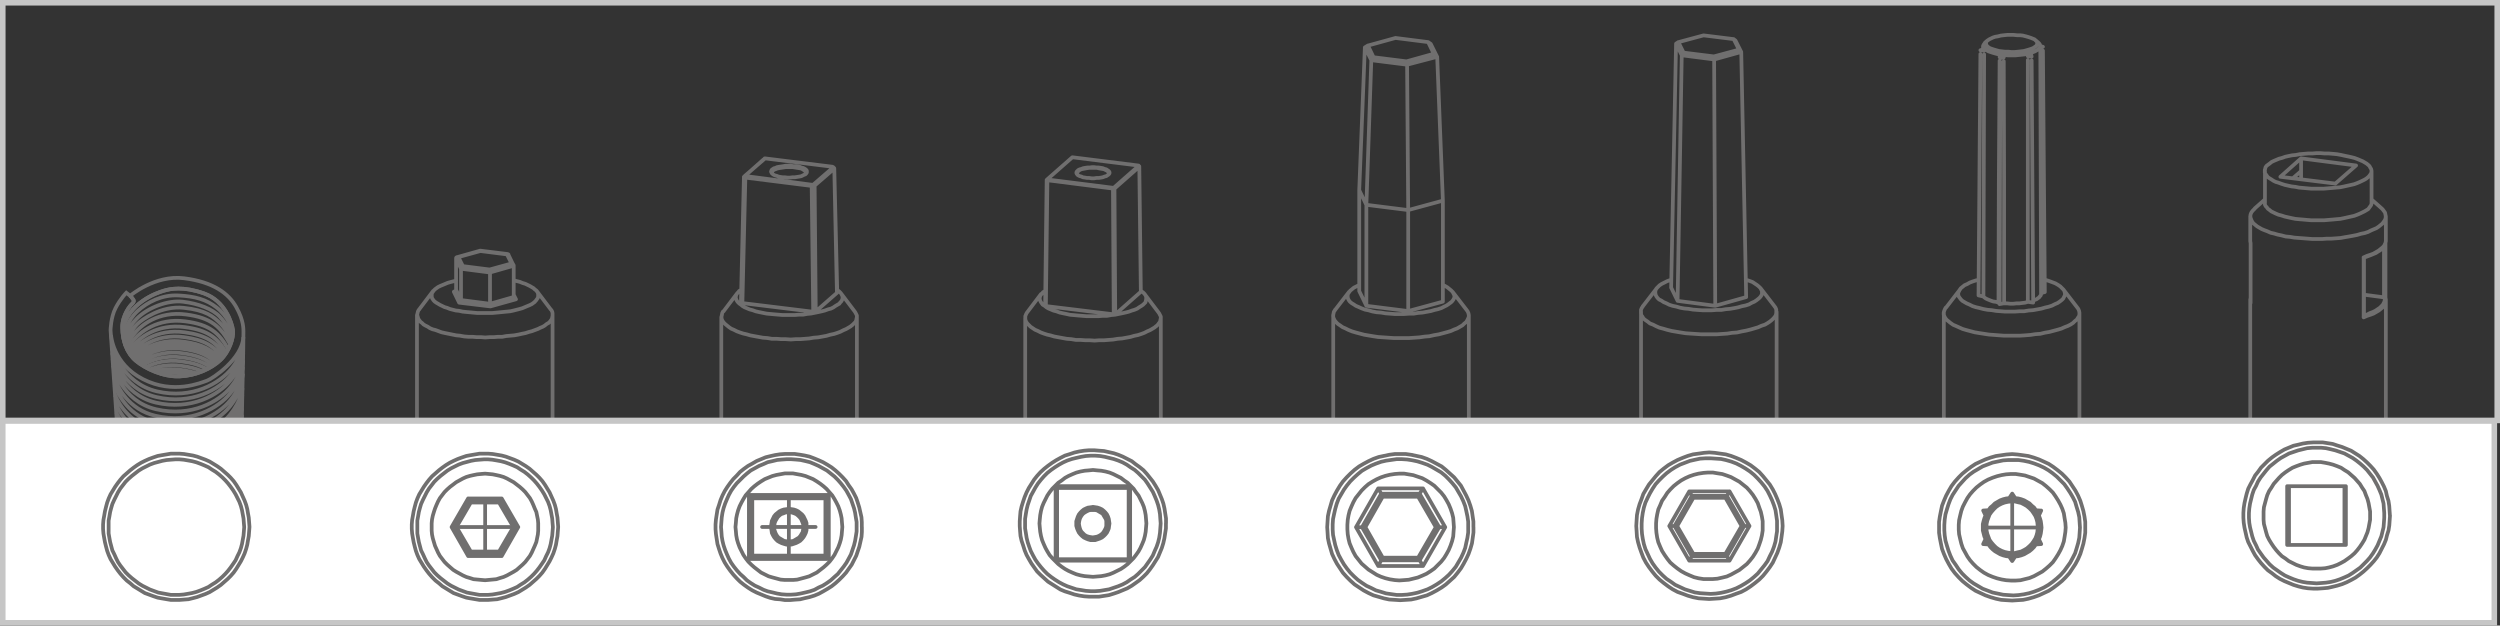 <?xml version="1.0" encoding="UTF-8"?>
<svg id="Livello_1" data-name="Livello 1" xmlns="http://www.w3.org/2000/svg" xmlns:xlink="http://www.w3.org/1999/xlink" viewBox="0 0 360.46 90.19">
  <rect x="0" y="0" width="360.46" height="90.19" fill="#333333" stroke="none"/>
  <defs>
    <style>
      .cls-1 {
        clip-path: url(#clippath-2);
      }

      .cls-2, .cls-3, .cls-4, .cls-5 {
        fill: none;
      }

      .cls-2, .cls-6 {
        stroke-width: 0px;
      }

      .cls-3 {
        stroke-linecap: round;
        stroke-linejoin: round;
      }

      .cls-3, .cls-4 {
        stroke: #706f6f;
        stroke-width: .54px;
      }

      .cls-7 {
        clip-path: url(#clippath-1);
      }

      .cls-8 {
        clip-path: url(#clippath-4);
      }

      .cls-6 {
        fill: #fff;
      }

      .cls-9 {
        clip-path: url(#clippath);
      }

      .cls-10 {
        clip-path: url(#clippath-3);
      }

      .cls-4 {
        stroke-miterlimit: 3.86;
      }

      .cls-5 {
        stroke: #c6c6c6;
        stroke-width: .8px;
      }
    </style>
    <clipPath id="clippath">
      <rect class="cls-2" x="13.16" y="63.09" width="336.22" height="24.32"/>
    </clipPath>
    <clipPath id="clippath-1">
      <rect class="cls-2" x="13.16" y="63.09" width="336.22" height="24.32"/>
    </clipPath>
    <clipPath id="clippath-2">
      <rect class="cls-2" x="13.16" y="63.09" width="336.22" height="24.32"/>
    </clipPath>
    <clipPath id="clippath-3">
      <rect class="cls-2" x="13.16" y="63.09" width="336.22" height="24.32"/>
    </clipPath>
    <clipPath id="clippath-4">
      <rect class="cls-2" x="13.16" y="63.09" width="336.22" height="24.32"/>
    </clipPath>
  </defs>
  <g>
    <path class="cls-4" d="M18.77,42.64s3.58-3.05,7.77-2.52c4.19.53,6.4,2.16,7.52,4.15,1.12,1.99,1.03,3.24,1.04,3.6.02.36-.06,4.34-.06,4.34l-.16,7.66-.04,4.49s.1.48.08.82c-.02.34-.11,8.97-.11,8.97,0,0-.07,1.56-.18,1.95-.11.38-2.04,6.3-8.32,6.23-6.29-.07-8.19-4.79-8.5-6.97-.3-2.17-.65-6.83-.65-6.83,0,0-.24-2.1-.24-2.48,0-.38.1-2.12.1-2.44,0-.32-.41-6.3-.41-6.3l-.29-4.16-.38-5.54s.03-1.86.72-3.19c.69-1.34,1.55-2.21,1.55-2.21l.53.42Z"/>
    <path class="cls-4" d="M18.74,42.61s.62.64.56.83c-.05.19-.41.52-.41.52,0,0-1.29,1.39-1.26,3.28.02,1.89.64,3.7,1.99,4.81,1.35,1.11,3.89,2.33,6.3,2.22,2.41-.1,4.58-1.15,5.86-2.35s1.96-3.26,1.81-4.32c-.15-1.06-1.11-4.2-4.16-5.29-3.05-1.08-4.89-.67-5.82-.39-.93.28-5.23,1.71-5.96,5.8"/>
    <path class="cls-4" d="M17.82,48.93c-.06-.84.58-2.76,2.01-4.07s3.52-2.39,5.91-2.26c2.38.13,3.98.56,5.5,1.74,1.52,1.18,2.43,3.15,2.34,3.93M18.08,49.86c-.1-.95.16-2.46,1.68-3.96,1.52-1.51,4.39-2.66,6.61-2.4,2.23.26,4.3,1.06,5.32,2.16,1.03,1.1,1.77,2.54,1.8,3.16M18.19,50.08c0-1.26.91-2.65,1.6-3.34.68-.69,3.47-2.69,6.67-2.36,3.21.33,4.31,1.24,5.36,2.31,1.05,1.06,1.55,2.59,1.55,2.59M18.37,50.46s-.19-.78.85-2.17c1.04-1.39,3.62-3.47,7.59-2.95,3.67.48,4.98,1.74,6.38,4.32"/>
    <path class="cls-4" d="M16.01,48.3s.22,4.13,4.61,6.37c4.39,2.25,8.38.5,9.21.22.82-.28,5.11-3.17,5.26-6.29M16.11,50.02s1.45,5.23,6.53,6.41c5.08,1.17,9.04-1.15,10.77-3.32,1.73-2.17,1.63-3.87,1.63-3.87M16.17,50.89s1.31,5.18,6.39,6.36c5.08,1.18,9.08-1.1,10.81-3.27,1.73-2.17,1.63-3.87,1.63-3.87M16.23,51.74s1.18,5.13,6.25,6.31c5.08,1.18,9.08-1.1,10.81-3.27,1.73-2.17,1.78-3.79,1.78-3.79M16.31,52.71s1.13,5.13,6.21,6.3c5.08,1.18,9.08-1.1,10.81-3.27,1.73-2.17,1.73-3.76,1.73-3.76M16.43,54.35c.52,1.45,2.08,4.7,5.99,5.6,5.08,1.18,9.08-1.1,10.81-3.27s1.78-3.79,1.78-3.79M16.52,55.55c.6,1.53,2.18,4.53,5.91,5.39,5.08,1.18,9.08-1.1,10.81-3.27s1.78-3.79,1.78-3.79M16.58,56.97c.73,1.61,2.38,4.14,5.75,4.92,5.08,1.17,9.08-1.1,10.81-3.27,1.73-2.17,1.78-3.8,1.78-3.8M16.69,58.23c.75,1.61,2.36,4.05,5.67,4.82,5.08,1.17,9.08-1.1,10.81-3.27,1.73-2.17,1.78-3.8,1.78-3.8M16.76,59.51c.82,1.6,2.46,3.77,5.54,4.48,5.08,1.17,9.08-1.1,10.81-3.27,1.73-2.17,1.82-3.79,1.82-3.79M16.84,60.71c.85,1.57,2.48,3.59,5.43,4.27,5.08,1.18,9.08-1.1,10.81-3.27,1.73-2.17,1.82-3.79,1.82-3.79M16.95,62.01c.9,1.51,2.5,3.28,5.22,3.91,5.08,1.18,9.08-1.1,10.81-3.27,1.73-2.17,1.91-3.78,1.91-3.78M16.97,62.79c.88,1.54,2.49,3.43,5.33,4.08,5.08,1.18,9.08-1.1,10.81-3.27,1.73-2.17,1.78-3.79,1.78-3.79M17.01,63.97c.9,1.49,2.5,3.22,5.19,3.85,5.08,1.17,9.08-1.1,10.81-3.27,1.73-2.17,1.86-3.74,1.86-3.74M17,64.92c.9,1.5,2.5,3.25,5.21,3.88,5.08,1.18,9.08-1.1,10.81-3.27,1.73-2.17,1.86-3.74,1.86-3.74M16.94,66c.9,1.49,2.64,3.3,5.33,3.93,5.08,1.18,9.08-1.1,10.81-3.27,1.73-2.17,1.78-3.8,1.78-3.8"/>
    <path class="cls-4" d="M18.36,50.54c.12-.33.34-.76.71-1.26,1.04-1.39,3.66-3.46,7.63-2.95,3.54.46,4.88,1.65,6.22,4.04"/>
    <path class="cls-4" d="M18.52,50.83c.12-.22.27-.46.46-.72,1.04-1.39,3.66-3.46,7.63-2.95,3.36.43,4.73,1.53,6.02,3.68M18.71,51.14c.06-.09.13-.19.21-.29,1.04-1.39,3.66-3.46,7.63-2.95,3.16.41,4.57,1.4,5.79,3.31M18.95,51.42c1.1-1.39,3.68-3.32,7.53-2.82,2.99.39,4.41,1.3,5.59,3.01M19.25,51.64c1.26-1.32,3.69-2.84,7.16-2.39,2.76.36,4.18,1.16,5.31,2.63M19.45,51.91c1.32-1.25,3.66-2.56,6.91-2.14,2.6.34,4.02,1.07,5.12,2.39M19.75,52.13c1.36-1.14,3.58-2.21,6.56-1.83,2.41.31,3.8.96,4.86,2.1M20.11,52.41c1.38-1.01,3.45-1.84,6.13-1.49,2.19.28,3.54.85,4.56,1.8M20.46,52.73c1.37-.87,3.29-1.53,5.73-1.21,1.88.24,3.14.7,4.11,1.42"/>
    <path class="cls-4" d="M21,52.97c1.31-.69,3.03-1.14,5.13-.87,1.62.21,2.77.57,3.68,1.13M21.56,53.3c1.22-.51,2.73-.8,4.5-.57,1.3.17,2.3.43,3.12.82M22.28,53.57c1.04-.31,2.35-.43,3.73-.25.94.12,1.73.3,2.4.53M23.09,53.89c.86-.16,1.81-.21,2.86-.07.55.07,1.05.16,1.51.27"/>
    <path class="cls-4" d="M17.01,67.11c.9,1.49,2.64,3.3,5.33,3.93,5.08,1.18,9.08-1.1,10.81-3.27,1.73-2.17,1.69-3.8,1.69-3.8"/>
    <path class="cls-4" d="M17.13,68.14c.9,1.49,2.64,3.3,5.33,3.93,5.08,1.18,9.04-1.11,10.77-3.27,1.73-2.17,1.69-3.8,1.69-3.8"/>
    <path class="cls-4" d="M17.23,69.25c.9,1.49,2.6,3.3,5.29,3.92,5.08,1.17,9.08-1.1,10.81-3.27,1.73-2.17,1.57-3.82,1.57-3.82"/>
    <path class="cls-4" d="M17.31,70.28c.9,1.49,2.64,3.3,5.33,3.93,5.08,1.18,9.04-1.11,10.77-3.27,1.73-2.17,1.44-3.83,1.44-3.83"/>
    <path class="cls-4" d="M17.42,71.33c.9,1.49,2.38,3.42,5.07,4.04,5.08,1.18,9.06-.89,10.79-3.06,1.73-2.17,1.61-3.81,1.61-3.81"/>
    <path class="cls-4" d="M17.49,72.5c.9,1.49,2.43,3.28,5.12,3.9,5.08,1.17,9.02-.89,10.75-3.06,1.73-2.17,1.52-3.82,1.52-3.82"/>
    <path class="cls-4" d="M18.74,42.61s.62.64.56.83c-.05.19-.41.52-.41.52,0,0-1.29,1.39-1.26,3.28.02,1.89.64,3.7,1.99,4.81,1.35,1.11,3.89,2.33,6.3,2.22,2.41-.1,4.58-1.15,5.86-2.35s1.96-3.26,1.81-4.32c-.15-1.06-1.11-4.2-4.16-5.29-3.05-1.08-4.89-.67-5.82-.39-.93.28-5.23,1.71-5.96,5.8"/>
    <path class="cls-3" d="M167.31,83.94l-.05.11-.16.27-.16.22-.22.22M166.72,84.75l-.27.16-.27.22-.38.22-.38.16-.43.22-.43.16-.49.11-.54.16-.54.16-.6.11-.6.11-.65.05-.65.11-.65.05-.65.06h-2.72l-.71-.06-.65-.05-.65-.05-.65-.05-.6-.11-.6-.11-.6-.11-.54-.16-.49-.16-.49-.11-.43-.22-.43-.16-.38-.16-.33-.22-.33-.22-.22-.22-.22-.22-.16-.22-.11-.22v-.05M166.72,84.43l-.27.22-.27.22-.38.16-.38.22-.43.16-.43.16-.49.16-.54.16-.54.11-.6.11-.6.11-.65.11-.65.05-.65.05-.65.05-.71.05h-2.01l-.71-.05-.65-.05-.65-.05-.65-.11-.6-.06-.6-.11-.6-.16-.54-.11-.49-.16-.49-.16-.43-.16-.43-.16-.38-.22-.33-.16-.33-.22-.16-.16M168.13,82.58v.05l-.05.27-.05.22-.16.22-.16.22-.27.27M167.42,83.83l-.27.22-.27.22-.38.16-.38.22-.49.16-.43.22-.54.16-.54.11-.54.16-.6.11-.65.11-.65.11-.65.11-.71.05-.65.05-.71.05h-2.88l-.71-.05-.65-.05-.71-.05-.65-.11-.65-.11-.6-.11-.6-.11-.6-.16-.54-.16-.49-.16-.43-.16-.44-.22-.43-.16-.33-.22-.33-.22-.27-.22-.22-.22-.16-.27-.11-.22-.11-.22v-.27M167.58,76.66h0l.22.27.16.22.11.22.05.27v.22l-.05.22-.05.27-.16.22-.16.22-.27.22M167.42,79l-.27.22-.27.22-.38.22-.38.22-.49.16-.43.16-.54.16-.54.16-.54.16-.6.11-.65.11-.65.11-.65.11-.71.05-.65.05-.71.05h-2.88l-.71-.05-.65-.05-.71-.11-.65-.05-.65-.11-.6-.11-.6-.16-.6-.11-.54-.16-.49-.16-.43-.22-.44-.16-.43-.22-.33-.16-.33-.22-.27-.22-.22-.27-.16-.22-.11-.22-.11-.22v-.49l.05-.27.11-.22.16-.22.22-.22M166.93,76.55h0v.22l-.11.22-.11.22-.16.22-.22.22M166.34,77.64l-.27.22-.27.16-.38.22-.38.16-.43.22-.43.16-.49.11-.54.16-.54.11-.54.11-.6.11-.65.11-.6.05-.65.05-.65.05h-2.66l-.71-.05-.6-.05-.65-.11-.6-.05-.6-.11-.6-.11-.54-.11-.54-.16-.43-.16-.49-.16-.38-.16-.38-.16-.38-.22-.27-.22-.27-.16-.22-.22-.16-.22-.11-.22-.05-.22v-.22M166.66,70.41l-.11.11-.22.22M166.34,70.74l-.27.22-.27.22-.38.16-.38.16-.43.22-.43.16-.49.11-.54.16-.54.11-.54.11-.6.11-.65.11-.6.05-.65.05-.65.05h-2.66l-.71-.05-.6-.05-.65-.05-.6-.11-.6-.11-.6-.11-.54-.11-.54-.16-.43-.16-.49-.16-.38-.16-.38-.16-.38-.22-.27-.22-.27-.16-.22-.22-.05-.11M164.27,23.98h0v.05M159.76,25.23l.05-.05.05-.11v-.22l-.11-.11-.11-.11-.22-.11-.22-.11-.22-.05-.33-.05-.27-.05M158.41,24.25l-.33-.05h-1.03l-.33.05-.27.05-.27.05-.27.05-.22.11-.16.11-.11.11-.11.11-.05.11.05.11.05.11v.05M164.49,42.01h0v.05M154.5,22.79l.05-.05M150.91,25.94l3.58-3.15M150.8,44.13l-.05-.06h-.05M150.91,25.94l.05-.05M151.02,25.99h-.11v-.05M167.37,69.06v.05l-.05.22-.05.22-.16.22-.16.22-.22.22M166.72,70.2l-.27.22-.27.22-.38.22-.38.16-.43.16-.43.16-.49.16-.54.16-.54.11-.6.11-.6.11-.65.11-.65.05-.65.11h-.65l-.71.05h-2.01l-.71-.05-.65-.05-.65-.05-.65-.11-.6-.05-.6-.11-.6-.16-.54-.11-.49-.16-.49-.16-.43-.16-.43-.16-.38-.22-.33-.16-.33-.22-.22-.22-.22-.22-.16-.22-.11-.22-.05-.22v-.22M164.49,41.9l.11.11.22.16.22.22.11.16.11.22v.38l-.05.22-.05.22-.16.16-.22.22M164.76,43.97l-.22.16-.27.16-.32.22-.38.16-.38.11-.43.16-.43.11-.49.11-.54.11-.54.11-.54.05-.6.11h-.6l-.6.05h-1.79l-.6-.05-.6-.05-.54-.05-.6-.05-.49-.11-.54-.11-.49-.11-.43-.16-.43-.11-.38-.16-.38-.16-.27-.16-.27-.22-.27-.16-.16-.22-.11-.16-.11-.22-.05-.22v-.16l.05-.22.11-.22.16-.16.16-.22.27-.16.05-.06M167.04,45.05l.11.16.11.22.11.22v.22l-.05.22-.05.27-.16.22-.16.22-.22.22M166.72,47.01l-.27.22-.27.16-.38.22-.38.16-.43.22-.43.16-.49.16-.54.11-.54.16-.6.11-.6.11-.65.05-.65.11-.65.05-.65.05h-.71l-.65.05-.71-.05h-.65l-.71-.05h-.65l-.65-.11-.65-.05-.6-.11-.6-.11-.6-.11-.54-.16-.49-.11-.49-.16-.43-.16-.43-.22-.38-.16-.33-.22-.33-.22-.22-.22-.22-.22-.16-.22-.11-.22-.05-.22v-.43l.11-.27.11-.22.05-.05M164.49,42.07l-.22-18.03M160.8,45.33l3.69-3.26M164.27,24.04l-3.58,3.15M164.16,23.93l.11.11M164.16,23.87l-9.5-1.19M154.66,22.68h-.05l-.05.05M154.55,22.73l-3.58,3.15M150.97,25.88h.05M160.58,27.08l3.58-3.15M164.16,23.93h.05-.05v-.05M158.41,24.15l.33.05.27.05.27.11.22.05.16.11.16.11.11.11.05.11v.11l-.05.11-.11.11-.16.11-.16.11-.22.05-.27.11-.27.05-.33.05h-.33l-.32.05h-.38l-.32-.05h-.33l-.27-.05-.33-.05-.22-.11-.22-.05-.22-.11-.11-.11-.11-.11-.05-.11v-.11l.05-.11.11-.11.11-.11.22-.11.22-.05.27-.11.27-.05.33-.05h.33l.33-.05h.33l.32.05h.33M151.02,25.99l-.22,18.14M150.8,44.13l9.78,1.19M151.02,25.88l9.5,1.2M151.02,25.99v-.11M160.47,27.19l-9.45-1.2M160.69,27.19l.11,18.14M160.58,45.33l-.11-18.14M160.8,45.33h-.22M160.47,27.19l.05-.11M160.69,27.19h-.22M160.58,27.08l.11.11M160.52,27.08h.06M166.72,84.43l.71-.6M147.71,83.83l.71.6M147.06,77.75v4.83M168.13,82.58v-4.83M148.25,76.01l-.65.65M167.58,76.66l-.65-.65M148.25,70.03v6.52M166.93,76.55v-6.52M166.66,70.41l.38-.54M148.09,69.87l.43.54M164.49,42.01l-.22-18.03M164.27,23.98l-.11-.05M150.91,25.94l-.22,18.14M147.82,45.87v23.19M167.37,69.06v-23.19M150.1,42.39l-2.01,2.66M167.04,45.05l-2.01-2.66"/>
    <path class="cls-3" d="M123.49,83.77l-.05.11-.11.27-.22.22-.22.22M122.9,84.59l-.27.16-.27.22-.38.22-.38.16-.43.22-.43.16-.49.11-.54.16-.54.16-.6.11-.6.11-.65.05-.65.11-.65.05-.65.06h-2.72l-.65-.06-.71-.05-.65-.05-.65-.05-.6-.11-.6-.11-.6-.11-.54-.16-.49-.16-.49-.11-.43-.22-.43-.16-.38-.16-.32-.22-.27-.22-.27-.22-.22-.22-.16-.22-.11-.22v-.05M122.9,84.26l-.27.22-.27.22-.38.16-.38.22-.43.16-.43.16-.49.16-.54.16-.54.11-.6.11-.6.11-.65.11-.65.05-.65.05-.65.05-.65.05h-2.06l-.65-.05-.71-.05-.65-.05-.65-.11-.6-.06-.6-.11-.6-.16-.54-.11-.49-.16-.49-.16-.43-.16-.43-.16-.38-.22-.32-.16-.27-.22-.16-.16M124.31,82.42v.05l-.05.27-.05.22-.16.22-.16.22-.22.27M123.66,83.67l-.27.22-.33.22-.38.16-.38.22-.43.16-.49.22-.54.16-.54.11-.54.16-.6.11-.65.11-.65.11-.65.11-.65.05-.71.05-.71.05h-2.88l-.65-.05-.71-.05-.71-.05-.65-.11-.65-.11-.6-.11-.6-.11-.6-.16-.49-.16-.54-.16-.43-.16-.44-.22-.43-.16-.33-.22-.33-.22-.27-.22-.22-.22-.16-.27-.11-.22-.11-.22v-.27M123.76,76.5h.05l.16.27.16.22.11.22.05.27v.22l-.05.22-.05.27-.16.22-.16.22-.22.22M123.66,78.83l-.27.22-.33.22-.38.22-.38.22-.43.16-.49.16-.54.16-.54.16-.54.16-.6.11-.65.11-.65.11-.65.11-.65.05-.71.05-.71.05h-2.88l-.65-.05-.71-.05-.71-.11-.65-.05-.65-.11-.6-.11-.6-.16-.6-.11-.49-.16-.54-.16-.43-.22-.44-.16-.43-.22-.33-.16-.33-.22-.27-.22-.22-.27-.16-.22-.11-.22-.11-.22v-.49l.05-.27.11-.22.16-.22.22-.22M123.11,76.39h0v.22l-.11.22-.11.22-.16.22-.22.22M122.52,77.47l-.27.22-.27.16-.38.22-.38.16-.38.22-.49.16-.49.11-.49.16-.6.11-.54.11-.6.11-.65.11-.6.05-.65.05-.65.05h-2.66l-.65-.05-.65-.05-.65-.11-.6-.05-.6-.11-.6-.11-.54-.11-.49-.16-.49-.16-.49-.16-.38-.16-.38-.16-.38-.22-.27-.22-.27-.16-.22-.22-.11-.22-.16-.22-.05-.22v-.22M122.84,70.25l-.11.11-.22.22M122.52,70.58l-.27.22-.27.22-.38.16-.38.16-.38.22-.49.16-.49.11-.49.16-.6.11-.54.11-.6.11-.65.11-.6.05-.65.05-.65.05h-2.66l-.65-.05-.65-.05-.65-.05-.6-.11-.6-.11-.6-.11-.54-.11-.49-.16-.49-.16-.49-.16-.38-.16-.38-.16-.38-.22-.27-.22-.27-.16-.22-.22-.05-.11M120.23,24.2l.05.05v.05M107.26,25.5l2.82-2.5M110.24,22.9l-.16.11M107.42,25.34l-.16.16M107.47,25.61h-.11l-.11-.05v-.05M120.72,42.18h0l-.05.05M107.04,43.7l-.05-.05h-.11l-.05-.05M116.11,25.12v-.05l.05-.11v-.22l-.11-.11-.16-.11-.16-.11-.22-.11-.27-.05-.33-.05-.27-.05-.33-.05h-1.03l-.33.05-.33.05-.33.05-.22.05-.27.11-.16.05-.16.11-.11.11-.05.16v.11l.05.11.05.05M123.55,68.89v.05l-.05.22-.05.22-.11.22-.22.22-.22.22M122.9,70.03l-.27.22-.27.22-.38.22-.38.16-.43.16-.43.16-.49.16-.54.16-.54.11-.6.11-.6.11-.65.11-.65.05-.65.11h-.65l-.65.05h-2.06l-.65-.05-.71-.05-.65-.05-.65-.11-.6-.05-.6-.11-.6-.16-.54-.11-.49-.16-.49-.16-.43-.16-.43-.16-.38-.22-.32-.16-.27-.22-.27-.22-.22-.22-.16-.22-.11-.22-.05-.22v-.22M120.72,41.74l.05.11.22.16.22.22.11.16.11.22.05.22v.16l-.05.22-.11.22-.16.16-.16.22M120.99,43.8l-.27.16-.27.16-.32.22-.33.16-.43.11-.43.16-.43.11-.49.11-.54.11-.54.11-.54.05-.6.11h-.6l-.6.05h-1.79l-.6-.05-.6-.05-.54-.05-.54-.05-.54-.11-.54-.11-.49-.11-.43-.16-.43-.11-.38-.16-.38-.16-.27-.16-.27-.22-.22-.16-.22-.22-.11-.16-.11-.22-.05-.22v-.16l.05-.22.11-.22.16-.16.16-.22.27-.16.05-.06M123.22,44.89l.11.16.11.22.11.22v.22l-.05.22-.05.27-.11.22-.22.22-.22.22M122.9,46.85l-.27.22-.27.16-.38.22-.38.16-.43.22-.43.16-.49.16-.54.11-.54.16-.6.11-.6.11-.65.05-.65.11-.65.05-.65.05h-.65l-.71.05-.71-.05h-.65l-.65-.05h-.71l-.65-.11-.65-.05-.6-.11-.6-.11-.6-.11-.54-.16-.49-.11-.49-.16-.43-.16-.43-.22-.38-.16-.32-.22-.27-.22-.27-.22-.22-.22-.16-.22-.11-.22-.05-.22v-.22l.05-.22.05-.27.11-.22.11-.05M120.29,24.31l-.16-.16M110.24,22.9l-2.82,2.44M107.42,25.34v.05h.11M117.3,26.59l2.82-2.44M120.13,24.15v-.05h-.06l-.05-.05M120.02,24.04l-9.61-1.19M110.41,22.84h-.16v.05M112.85,25.56l-.33-.05-.27-.05-.27-.11-.22-.05-.22-.11-.16-.11-.11-.11-.05-.11-.05-.11.05-.16.05-.11.16-.11.16-.11.22-.05.22-.11.27-.05.33-.05.33-.05.33-.06h.71l.38.06h.33l.33.05.27.05.27.11.22.05.22.11.16.11.11.11.05.11v.22l-.11.16-.11.11-.16.05-.22.11-.22.11-.27.05-.33.05-.33.05h-.33l-.38.05h-.33l-.38-.05h-.33M120.67,42.23l-.38-17.92M120.29,24.31l-2.82,2.44M117.63,44.89l3.04-2.66M107.53,25.39l9.56,1.25M107.47,25.61l.05-.22M117.46,26.75l-.16-.16M117.08,26.64h.16l.06-.05M117.03,26.81l.05-.16M117.03,26.81l-9.56-1.2M107.47,25.61l-.43,18.08M107.04,43.7l10.21,1.25M117.46,26.75l.16,18.14M117.46,26.75l-.05.05h-.38M117.25,44.94l-.22-18.14M117.63,44.89v.05h-.38M122.9,84.26l.76-.6M103.89,83.67l.76.6M103.24,77.58v4.83M124.31,82.42v-4.83M104.43,75.85l-.65.65M123.76,76.5l-.65-.65M104.43,69.87v6.52M123.11,76.39v-6.52M122.84,70.25l.43-.54M104.27,69.71l.43.54M120.23,24.2l-.11-.11M120.72,42.18l-.43-17.92M107.26,25.5l-.43,18.08M104,45.71v23.19M123.55,68.89v-23.19M106.33,42.23l-2.01,2.66M123.22,44.89l-2.01-2.66"/>
    <path class="cls-3" d="M65.44,42.06l.22-.11M74.07,42.5l.33.65M79.61,83.5l-.05.22-.11.16-.16.22-.22.22M79.07,84.31l-.27.16-.27.22-.27.16-.38.16-.32.16-.43.16-.43.16-.43.11-.49.16-.54.11-.49.11-.6.05-.54.11-.6.05-.6.05-.6.05-.6.06h-2.5l-.6-.06h-.6l-.6-.11-.6-.05-.54-.05-.54-.11-.54-.11-.54-.11-.49-.16-.43-.11-.43-.16-.43-.16-.38-.16-.33-.16-.33-.16-.27-.16-.22-.22-.22-.22-.16-.16-.16-.22-.05-.22M79.07,83.99l-.27.22-.27.16-.27.16-.38.22-.32.16-.43.16-.43.11-.43.16-.49.11-.54.11-.49.11-.6.11-.54.11-.6.05-.6.05-.6.05-.6.05h-2.5l-.6-.05-.6-.05-.6-.05-.6-.05-.54-.11-.54-.05-.54-.11-.54-.16-.49-.11-.43-.11-.43-.16-.43-.16-.38-.16-.33-.16-.33-.16-.27-.22-.22-.16-.05-.05M80.48,82.14l-.05.16-.05.22-.06.22-.16.22-.16.22-.22.22M79.78,83.39l-.22.16-.33.22-.27.16-.38.22-.38.16-.38.16-.49.16-.43.11-.49.16-.54.11-.54.11-.54.11-.6.11-.6.05-.6.11-.65.05h-.6l-.65.05h-2.55l-.65-.05-.6-.05-.65-.05-.6-.05-.6-.11-.54-.06-.6-.11-.49-.16-.54-.11-.49-.16-.43-.11-.43-.16-.43-.16-.38-.22-.33-.16-.27-.16-.27-.22-.27-.22-.16-.16-.16-.22-.11-.22-.11-.22-.05-.22v-.11M79.88,76.22l.05.05.22.22.11.16.11.22.05.22.05.22-.05.22-.05.22-.06.22-.16.22-.16.22-.22.16M79.78,78.56l-.22.22-.33.22-.27.16-.38.16-.38.16-.38.22-.49.11-.43.16-.49.16-.54.11-.54.11-.54.11-.6.11-.6.05-.6.05-.65.05-.6.05-.65.05h-2.55l-.65-.05-.6-.05-.65-.05-.6-.05-.6-.11-.54-.11-.6-.11-.49-.11-.54-.11-.49-.16-.43-.16-.43-.16-.43-.16-.38-.16-.33-.16-.27-.22-.27-.16-.27-.22-.16-.22-.16-.22-.11-.16-.11-.22-.05-.22v-.22l.05-.22.05-.22.16-.22.11-.22.22-.16M69.24,36.2v-.05M79.29,76.11v.11l-.05.22-.11.16-.11.22-.16.22-.16.16M78.69,77.2l-.27.16-.27.22-.27.16-.32.16-.38.16-.43.16-.38.16-.49.11-.49.11-.49.11-.49.11-.54.11-.6.05-.54.11-.6.05h-.6l-.6.05h-2.39l-.6-.05-.6-.05-.6-.05-.54-.11-.54-.06-.54-.11-.49-.11-.49-.11-.49-.16-.43-.11-.38-.16-.38-.16-.38-.16-.33-.16-.27-.16-.22-.22-.22-.16-.16-.22-.16-.16-.06-.22-.05-.22-.05-.16M79.02,69.97l-.16.16-.16.16M78.69,70.3l-.27.22-.27.16-.27.16-.32.16-.38.16-.43.16-.38.16-.49.11-.49.11-.49.11-.49.11-.54.11-.6.05-.54.11-.6.05h-.6l-.6.05h-2.39l-.6-.05-.6-.05-.6-.05-.54-.11-.54-.05-.54-.11-.49-.11-.49-.11-.49-.16-.43-.11-.38-.16-.38-.16-.38-.16-.33-.16-.27-.16-.22-.22-.22-.16-.16-.22h-.06M65.76,41.79v.11l-.05.05h-.05v.05h-.05l-.05.06h-.11M73.31,36.74h0v-.05h-.11l-.05-.05-.05.05M65.76,37.28v4.51M65.76,41.79l.71,1.47M66.09,37.06h-.16l-.05.05h-.06l-.05.05v.11M66.47,38.75l-.71-1.47M66.47,43.26v.11l-.05.05v.05l-.06.05-.05.05h-.05l-.05.05M74.4,43.15h-.11l-.05-.06-.05-.05-.05-.05-.05-.05v-.11M70.71,44.18h0l-.05-.05v-.33M66.47,38.75v4.51M66.47,43.26l4.18.54M66.74,38.37l-.05.05h-.05l-.05.05v.06l-.05.05v.05l-.05.06v.05M70.65,39.29l-4.18-.54M66.09,37.06l.65,1.3M66.74,38.37l3.86.49M73.75,37.99l-.65-1.3M73.1,36.68l-3.86-.49M69.24,36.2l-3.15.87M74.07,38.31v4.51M70.65,39.29v4.51M70.65,43.8l3.42-.98M74.07,38.31h0v-.05l-.05-.05v-.05l-.06-.06-.05-.05h-.11l-.05-.05M70.6,38.86l3.15-.87M70.65,39.29v-.22l-.05-.06v-.16M74.07,38.31l-3.42.98M74.4,43.15l-3.69,1.03M70.71,44.18l-4.51-.54M66.2,43.64l-.76-1.57M79.67,68.62v.16l-.05.22-.05.16-.11.22-.16.22-.22.16M79.07,69.76l-.27.22-.27.16-.27.22-.38.16-.32.16-.43.16-.43.11-.43.16-.49.11-.54.11-.49.11-.6.11-.54.11-.6.05-.6.05-.6.05-.6.05h-2.5l-.6-.05-.6-.05-.6-.05-.6-.05-.54-.11-.54-.05-.54-.11-.54-.11-.49-.16-.43-.11-.43-.16-.43-.16-.38-.16-.33-.16-.33-.16-.27-.22-.22-.16-.22-.22-.16-.22-.16-.16-.05-.22-.05-.22-.05-.16M74.07,40.43h.05l.43.11.43.11.38.16.38.11.33.16.33.16.27.16.27.16.16.16.22.16.11.16.11.16.05.22v.38l-.05.16-.11.16-.16.22-.16.16M77.11,43.53l-.22.16-.22.16-.33.16-.27.11-.38.16-.38.16-.38.11-.43.11-.43.11-.49.11-.49.05-.54.05-.49.05-.54.05-.54.05h-2.17l-.54-.05-.54-.05-.54-.05-.49-.05-.49-.11-.49-.05-.43-.11-.43-.11-.38-.16-.38-.11-.33-.16-.33-.16-.27-.16-.27-.16-.22-.16-.16-.16-.11-.16-.11-.16-.05-.22v-.38l.05-.16.11-.16.16-.22.16-.16.22-.16.22-.16.33-.16.27-.11.38-.16.38-.16.38-.11.43-.11.43-.11M79.4,44.61l.11.11.11.22.05.22v.38l-.05.22-.05.22-.11.16-.16.22-.22.22M79.07,46.57l-.27.16-.27.22-.27.16-.38.16-.32.16-.43.16-.43.16-.43.11-.49.16-.54.11-.49.11-.6.11-.54.05-.6.05-.6.11h-.6l-.6.05h-.6l-.65.05-.6-.05h-.65l-.6-.05h-.6l-.6-.05-.6-.11-.54-.05-.54-.11-.54-.11-.54-.11-.49-.11-.43-.16-.43-.16-.43-.11-.38-.16-.33-.22-.33-.16-.27-.16-.22-.22-.22-.16-.16-.22-.16-.22-.05-.22-.05-.16-.05-.22.05-.22.05-.22.11-.22.11-.11M79.07,83.99l.71-.6M60.06,83.39l.71.6M73.2,36.63l-3.96-.49M59.36,77.31v4.83M80.48,82.14v-4.83M60.55,75.57l-.6.65M79.88,76.22l-.6-.65M69.24,36.14l-3.26.92M60.55,69.59v6.52M79.29,76.11v-6.52M79.02,69.97l.38-.54M60.44,69.43l.38.54M74.02,38.21l-.71-1.47M60.12,45.43v23.19M79.67,68.62v-23.19M62.45,41.95l-2.01,2.66M79.4,44.61l-2.01-2.66"/>
    <path class="cls-3" d="M299.77,83.27v.05l-.16.22-.16.27-.27.22M299.17,84.03l-.27.27-.33.22-.43.22-.43.16-.49.22-.54.16-.6.16-.6.16-.65.11-.65.11-.71.11-.71.11-.76.05-.76.05h-2.28l-.71-.05-.76-.05-.71-.05-.71-.11-.71-.11-.65-.16-.6-.11-.6-.16-.54-.22-.49-.16-.49-.22-.38-.22-.38-.22-.27-.22-.27-.22-.22-.27-.11-.22-.05-.11M299.17,83.76l-.27.22-.33.22-.43.22-.43.22-.49.22-.54.16-.6.16-.6.16-.65.11-.65.11-.71.11-.71.05-.76.05-.76.05-.76.05h-.76l-.76-.05h-.71l-.76-.05-.71-.11-.71-.11-.71-.11-.65-.11-.6-.16-.6-.16-.54-.16-.49-.16-.49-.22-.38-.22-.38-.22-.27-.22-.05-.05M300.59,81.86v.22l-.11.27-.11.27-.22.27-.22.22M299.93,83.11l-.33.27-.38.22-.38.22-.49.22-.49.22-.54.16-.6.16-.65.16-.65.16-.71.11-.71.11-.71.11-.76.05-.81.05-.76.05h-1.57l-.81-.05h-.76l-.76-.11-.76-.06-.71-.11-.71-.11-.65-.16-.65-.16-.6-.16-.6-.16-.49-.22-.49-.22-.43-.22-.38-.22-.33-.22-.27-.27-.22-.22-.16-.27-.05-.27-.05-.27v-.05M300.04,75.94l.05.06.22.27.16.27.05.22.05.27v.27l-.11.27-.11.27-.22.22-.22.27M299.93,78.33l-.33.22-.38.27-.38.22-.49.22-.49.22-.54.16-.6.16-.65.16-.65.16-.71.11-.71.11-.71.11-.76.05-.81.05-.76.06h-1.57l-.81-.06-.76-.05-.76-.05-.76-.05-.71-.11-.71-.11-.65-.16-.65-.16-.6-.16-.6-.16-.49-.22-.49-.22-.43-.22-.38-.22-.33-.22-.27-.27-.22-.27-.16-.22-.05-.27-.05-.27v-.27l.11-.27.11-.22.22-.27.11-.16M299.39,75.83v.16l-.05.22-.11.27-.22.22-.22.27M298.79,76.97l-.27.22-.38.22-.38.22-.43.16-.49.22-.54.16-.54.16-.65.16-.6.11-.71.11-.65.11-.76.05-.71.05-.71.06h-1.52l-.71-.06-.76-.05-.71-.05-.71-.05-.71-.11-.65-.11-.6-.16-.6-.16-.54-.16-.49-.16-.49-.22-.43-.16-.33-.22-.33-.27-.27-.22-.16-.22-.16-.27-.11-.22v-.27M299.12,69.69l-.11.11-.22.27M298.79,70.07l-.27.22-.38.22-.38.22-.43.22-.49.16-.54.16-.54.16-.65.16-.6.11-.71.11-.65.11-.76.05-.71.05-.71.06h-1.52l-.71-.06-.76-.05-.71-.05-.71-.05-.71-.11-.65-.11-.6-.16-.6-.16-.54-.16-.49-.16-.49-.22-.43-.16-.33-.22-.33-.27-.27-.22-.16-.22M299.82,68.39v.16l-.05.22-.16.27-.16.27-.27.22M299.17,69.53l-.27.22-.33.22-.43.22-.43.22-.49.22-.54.16-.6.16-.6.16-.65.11-.65.11-.71.11-.71.05-.76.11h-.76l-.76.05h-.76l-.76-.05h-.71l-.76-.05-.71-.11-.71-.05-.71-.16-.65-.11-.6-.16-.6-.16-.54-.16-.49-.16-.49-.22-.38-.22-.38-.22-.27-.22-.27-.27-.22-.22-.11-.27-.11-.22v-.22M294.83,40.37h.16l.49.16.43.16.43.16.38.22.33.22.22.22.22.22.16.22.05.22.05.22-.05.22-.11.22-.11.22-.22.22M297.27,43.25l-.27.22-.33.22-.38.16-.43.22-.49.16-.49.11-.54.16-.6.11-.6.11-.65.05-.65.11h-.65l-.71.05h-1.36l-.65-.05-.65-.05-.65-.11-.6-.05-.6-.11-.6-.16-.49-.11-.49-.16-.43-.22-.38-.16-.38-.22-.27-.16-.22-.22-.16-.22-.16-.22-.05-.27v-.22l.11-.22.11-.22.16-.22.27-.22.27-.22.38-.16.38-.22.43-.16.49-.16.33-.05M299.5,44.33l.16.22.11.27.05.27v.22l-.05.27-.16.22-.16.27-.27.22M299.17,46.29l-.27.27-.33.22-.43.22-.43.16-.49.22-.54.16-.6.16-.6.16-.65.11-.65.16-.71.05-.71.11-.76.06-.76.05h-2.28l-.71-.05-.76-.06-.71-.05-.71-.11-.71-.11-.65-.11-.6-.16-.6-.16-.54-.16-.49-.22-.49-.22-.38-.16-.38-.27-.27-.22-.27-.22-.22-.27-.11-.22-.11-.27v-.27l.05-.22.11-.27.11-.22.05-.05M294.56,6.75l-.38-.11M294.18,6.86l.38-.11M294.29,42.27l.54-.16M294.56,7.3l.27,34.81M285.98,7.08l-.43.16M285.27,42.59l.71.16M285.54,7.24l.54.05M285.54,7.78l-.27,34.81M292.93,8.16l-.05-.22M292.38,8.11l.54.05M292.38,43.52l.76.11M292.93,8.71l.22,34.92M288.31,8.22l.11.16M288.15,43.63l.16.22M288.31,43.84l.65-.11M288.42,8.38l.49-.11M288.42,8.92l-.11,34.92M286.57,5.83l-.16.16-.05.11v.33l.11.16.16.16.22.16.27.11.33.11.38.11.38.11.43.05.43.05h.49l.43.05h.49l.49-.05.43-.05.43-.05.38-.11.38-.11.33-.11.27-.11.22-.16.16-.11.11-.16.05-.16v-.16l-.05-.16-.16-.16-.16-.16-.27-.11-.27-.11-.33-.11-.38-.11-.43-.11-.43-.05h-.43l-.49-.05h-.92l-.49.05-.43.05-.43.11-.38.06-.33.11-.33.16-.22.11-.22.16M293.91,6.16h0l.11.11.11.16.05.22-.05.16-.11.16-.11.11M293.91,7.08l-.22.16-.27.16-.27.11-.38.11-.38.11-.43.11-.43.05-.49.05-.49.05h-.98l-.49-.05-.49-.05-.43-.05-.43-.11-.38-.11-.33-.11-.33-.11-.27-.16-.22-.16-.11-.11-.11-.16-.05-.16.05-.16.11-.16.11-.16M285.98,7.08v.11l.05.05v.05h.05M285.98,42.76l.05-17.49.05-17.43M285.98,42.76l.11.11.22.16.22.11.27.11.27.11.33.11.38.05.38.11M288.31,8.76l-.11,17.38-.05,17.49M288.31,8.22h.11l.11.06h.38M288.96,43.74v-17.49l-.05-17.43M288.96,43.74h.43l.43.05h.49l.43-.05h.43l.38-.05.43-.05.38-.11M292.38,8.65v34.86M292.38,8.11h.05l.05-.05h.16l.05-.05h.11l.05-.05M293.15,43.36l.22-.11.27-.11.22-.16.16-.11.11-.16.11-.11.05-.16v-.05M299.17,83.76l.76-.65M280.17,83.11l.76.65M279.51,77.08v4.78M300.59,81.86v-4.78M280.71,75.34l-.65.6M300.04,75.94l-.65-.6M280.71,69.37v6.46M299.39,75.83v-6.46M299.12,69.69l.43-.54M280.55,69.15l.43.54M280.27,45.15v23.24M299.82,68.39v-23.24M282.61,41.73l-2.01,2.61M299.5,44.33l-2.01-2.61M286.57,5.83l-.38.33M293.91,6.16l-.38-.33M285.92,6.64v.43M294.29,42.38l-.11-35.19"/>
    <path class="cls-3" d="M256.05,83.08v.05l-.11.22-.22.27-.22.22M255.51,83.84l-.33.27-.33.22-.38.22-.49.16-.49.22-.54.16-.54.16-.65.16-.6.11-.71.11-.71.11-.71.11-.76.06-.71.05h-2.28l-.76-.05-.76-.06-.71-.05-.71-.11-.65-.11-.65-.16-.65-.11-.54-.16-.6-.22-.49-.16-.43-.22-.43-.22-.33-.22-.33-.22-.27-.22-.16-.27-.16-.22v-.11M255.51,83.57l-.33.22-.33.22-.38.22-.49.22-.49.22-.54.16-.54.16-.65.16-.6.11-.71.11-.71.11-.71.05-.76.05-.71.05-.76.05h-.76l-.76-.05h-.76l-.76-.05-.71-.11-.71-.11-.65-.11-.65-.11-.65-.16-.54-.16-.6-.16-.49-.16-.43-.22-.43-.22-.33-.22-.33-.22-.05-.05M256.92,81.67l-.05.22-.05.27-.16.27-.16.27-.27.22M256.22,82.92l-.27.27-.38.22-.43.22-.43.22-.49.22-.6.16-.6.16-.6.16-.65.16-.71.11-.71.11-.76.11-.76.05-.76.05-.81.05h-1.58l-.76-.05h-.76l-.76-.11-.76-.05-.76-.11-.65-.11-.71-.16-.65-.16-.6-.16-.54-.16-.54-.22-.49-.22-.38-.22-.38-.22-.33-.22-.27-.27-.22-.22-.16-.27-.11-.27-.05-.27v-.05M256.32,75.75l.05.05.22.27.16.27.11.22.05.27-.05.27-.05.27-.16.27-.16.22-.27.27M256.22,78.14l-.27.22-.38.27-.43.22-.43.22-.49.22-.6.16-.6.16-.6.16-.65.16-.71.11-.71.11-.76.11-.76.05-.76.05-.81.05h-1.58l-.76-.05-.76-.05-.76-.05-.76-.05-.76-.11-.65-.11-.71-.16-.65-.16-.6-.16-.54-.16-.54-.22-.49-.22-.38-.22-.38-.22-.33-.22-.27-.27-.22-.27-.16-.22-.11-.27-.05-.27.05-.27.05-.27.16-.22.16-.27.16-.16M255.73,75.64v.16l-.11.22-.11.27-.16.22-.22.27M255.13,76.78l-.33.22-.33.22-.38.22-.49.16-.49.22-.49.16-.6.16-.6.16-.65.11-.65.11-.71.11-.71.05-.71.05-.76.05h-1.47l-.76-.05-.71-.05-.76-.05-.71-.05-.65-.11-.65-.11-.65-.16-.54-.16-.54-.16-.54-.16-.43-.22-.43-.16-.38-.22-.27-.27-.27-.22-.22-.22-.16-.27-.05-.22-.05-.27M255.46,69.5l-.11.11-.22.27M255.13,69.88l-.33.22-.33.22-.38.22-.49.22-.49.16-.49.16-.6.16-.6.16-.65.11-.65.11-.71.11-.71.05-.71.05-.76.05h-1.47l-.76-.05-.71-.05-.76-.05-.71-.05-.65-.11-.65-.11-.65-.16-.54-.16-.54-.16-.54-.16-.43-.22-.43-.16-.38-.22-.27-.27-.27-.22-.22-.22M256.16,68.2l-.05.16-.05.22-.11.27-.22.27-.22.22M255.51,69.34l-.33.22-.33.22-.38.22-.49.22-.49.22-.54.16-.54.16-.65.16-.6.11-.71.11-.71.11-.71.05-.76.11h-.71l-.76.05h-.76l-.76-.05h-.76l-.76-.05-.71-.11-.71-.05-.65-.16-.65-.11-.65-.16-.54-.16-.6-.16-.49-.16-.43-.22-.43-.22-.33-.22-.33-.22-.27-.27-.16-.22-.16-.27-.05-.22v-.22M251.71,40.34h.05l.49.16.43.16.33.22.33.22.27.22.22.22.11.22.11.22v.43l-.11.22-.16.22-.22.22M253.55,43.06l-.27.22-.33.22-.38.16-.38.22-.49.16-.54.11-.54.16-.54.11-.65.11-.6.05-.65.11h-.71l-.65.05h-1.36l-.71-.05-.65-.05-.65-.11-.6-.05-.6-.11-.54-.16-.54-.11-.49-.16-.43-.22-.38-.16-.33-.22-.33-.16-.22-.22-.16-.22-.11-.22-.05-.27v-.22l.05-.22.11-.22.22-.22.22-.22.33-.22.33-.16.43-.22.43-.16.16-.05M255.84,44.14l.16.22.11.27v.49l-.05.27-.11.22-.22.27-.22.22M255.51,46.1l-.33.27-.33.22-.38.22-.49.16-.49.22-.54.16-.54.16-.65.16-.6.11-.71.16-.71.05-.71.11-.76.05-.71.05h-2.28l-.76-.05-.76-.05-.71-.05-.71-.11-.65-.11-.65-.11-.65-.16-.54-.16-.6-.16-.49-.22-.43-.22-.43-.16-.33-.27-.33-.22-.27-.22-.16-.27-.16-.22-.05-.27v-.49l.11-.27.16-.22v-.05M250.24,5.86l.82,1.63M250.24,5.86l-.27-.22M241.99,6.07l-.33.22M242.48,7.97l-.82-1.68M241.66,6.29l-.71,35.19M240.96,41.48l.92,1.9M242.75,7.59l-.27.38M241.99,6.07l.76,1.52M242.75,7.59l4.35.54M250.73,7.16l-.76-1.52M249.97,5.64l-4.35-.54M245.63,5.1l-3.64.98M247.15,8.57l-4.67-.6M242.48,7.97l-.6,35.41M241.88,43.38l5.43.71M251.06,7.49l-.33-.33M247.09,8.14l3.64-.98M247.15,8.57l-.05-.43M251.06,7.49l.71,35.35M251.06,7.49l-3.91,1.09M247.15,8.57l.16,35.52M247.31,44.09l4.45-1.25M255.51,83.57l.71-.65M236.5,82.92l.71.65M235.8,76.89v4.78M256.92,81.67v-4.78M236.99,75.15l-.6.6M256.32,75.75l-.6-.6M236.99,69.18v6.46M255.73,75.64v-6.46M255.46,69.5l.38-.54M236.88,68.96l.38.54M236.61,44.96v23.24M256.16,68.2v-23.24M238.89,41.54l-2.01,2.61M255.84,44.14l-2.01-2.61"/>
    <path class="cls-3" d="M211.73,83.62l-.05.05-.11.22-.16.27-.27.22M211.13,84.38l-.27.27-.38.22-.38.22-.43.16-.49.22-.54.16-.6.16-.6.16-.65.11-.71.11-.65.11-.76.11-.71.06-.76.05h-2.28l-.76-.05-.71-.06-.76-.05-.71-.11-.65-.11-.65-.16-.6-.11-.6-.16-.54-.22-.54-.16-.43-.22-.38-.22-.38-.22-.33-.22-.22-.22-.22-.27-.11-.22-.05-.11M211.13,84.11l-.27.22-.38.22-.38.22-.43.22-.49.22-.54.16-.6.16-.6.16-.65.11-.71.11-.65.11-.76.05-.71.05-.76.05-.76.05h-.76l-.76-.05h-.76l-.71-.05-.76-.11-.71-.11-.65-.11-.65-.11-.6-.16-.6-.16-.54-.16-.54-.16-.43-.22-.38-.22-.38-.22-.33-.22-.05-.05M212.54,82.21v.22l-.11.27-.11.27-.22.27-.27.22M211.84,83.46l-.27.27-.38.22-.38.22-.49.22-.49.22-.54.16-.6.16-.65.16-.65.16-.71.11-.71.11-.76.11-.76.05-.76.05-.76.05h-1.58l-.82-.05h-.76l-.76-.11-.76-.05-.71-.11-.71-.11-.71-.16-.6-.16-.6-.16-.6-.16-.49-.22-.49-.22-.43-.22-.38-.22-.33-.22-.27-.27-.22-.22-.16-.27-.11-.27v-.33M212,76.29l.05.05.22.27.11.27.11.22.05.27v.27l-.11.27-.11.27-.22.22-.27.27M211.84,78.68l-.27.22-.38.27-.38.22-.49.22-.49.22-.54.16-.6.16-.65.16-.65.16-.71.11-.71.11-.76.11-.76.05-.76.05-.76.05h-1.58l-.82-.05-.76-.05-.76-.05-.76-.05-.71-.11-.71-.11-.71-.16-.6-.16-.6-.16-.6-.16-.49-.22-.49-.22-.43-.22-.38-.22-.33-.22-.27-.27-.22-.27-.16-.22-.11-.27v-.54l.05-.27.16-.22.22-.27.11-.16M211.35,76.18v.16l-.05.22-.16.27-.16.22-.22.27M210.75,77.32l-.27.22-.38.22-.38.22-.43.16-.49.22-.54.16-.6.16-.6.16-.65.11-.65.11-.71.11-.71.05-.71.05-.76.05h-1.47l-.76-.05-.71-.05-.71-.05-.71-.05-.71-.11-.65-.11-.6-.16-.6-.16-.54-.16-.54-.16-.43-.22-.43-.16-.33-.22-.33-.27-.27-.22-.22-.22-.11-.27-.11-.22v-.27M211.08,70.05l-.11.11-.22.27M210.75,70.43l-.27.22-.38.22-.38.22-.43.22-.49.16-.54.16-.6.16-.6.16-.65.11-.65.11-.71.11-.71.05-.71.05-.76.05h-1.47l-.76-.05-.71-.05-.71-.05-.71-.05-.71-.11-.65-.11-.6-.16-.6-.16-.54-.16-.54-.16-.43-.22-.43-.16-.33-.22-.33-.27-.27-.22-.16-.22M195.98,27.42v14.55M195.98,41.97l1.03,2.12M211.78,68.74v.16l-.11.22-.11.27-.16.27-.27.22M211.13,69.88l-.27.22-.38.22-.38.22-.43.22-.49.22-.54.16-.6.16-.6.16-.65.11-.71.11-.65.11-.76.05-.71.11h-.76l-.76.05h-.76l-.76-.05h-.76l-.71-.05-.76-.11-.71-.05-.65-.16-.65-.11-.6-.16-.6-.16-.54-.16-.54-.16-.43-.22-.38-.22-.38-.22-.33-.22-.22-.27-.22-.22-.11-.27-.11-.22v-.22M197.01,44.09l6.03.76M197.01,29.53v14.55M208.04,41.1l.27.11.38.22.27.22.27.22.22.22.11.22.11.22.05.22-.05.22-.11.22-.16.22-.22.22M209.18,43.6l-.27.22-.33.22-.33.16-.43.22-.49.16-.49.11-.54.16-.6.11-.6.11-.65.05-.65.11h-.65l-.71.05h-1.36l-.65-.05-.65-.05-.65-.11-.65-.05-.6-.11-.54-.16-.54-.11-.43-.16-.49-.22-.38-.16-.33-.22-.27-.16-.27-.22-.16-.22-.11-.22-.05-.27v-.22l.05-.22.16-.22.16-.22.27-.22.27-.22.33-.16.43-.22M211.46,44.69l.16.22.11.27.05.27v.22l-.11.27-.11.22-.16.27-.27.22M211.13,46.64l-.27.27-.38.22-.38.22-.43.16-.49.22-.54.16-.6.16-.6.16-.65.11-.71.16-.65.05-.76.11-.71.05-.76.05h-2.28l-.76-.05-.71-.05-.76-.05-.71-.11-.65-.11-.65-.11-.6-.16-.6-.16-.54-.16-.54-.22-.43-.22-.38-.16-.38-.27-.33-.22-.22-.22-.22-.27-.11-.22-.11-.27v-.27l.05-.22.05-.27.16-.22v-.05M203.04,44.85l5-1.36M208.04,28.94v14.55M203.04,30.29v14.55M206.3,6.35l.92,1.85M205.92,6.07l.38.27M197.23,6.56l-.43.27M197.72,8.68l-.92-1.85M196.79,6.83l-.81,20.58M195.98,27.42l1.03,2.12M197.72,8.68l.33-.43M201.19,5.48l-3.96,1.09M197.23,6.56l.81,1.68M198.04,8.25l4.78.6M206.73,7.76l-.81-1.68M205.92,6.07l-4.73-.6M202.88,9.33l-5.16-.65M197.72,8.68l-.71,20.85M197.01,29.53l6.03.76M207.22,8.19l-.49-.43M202.82,8.84l3.91-1.09M202.88,9.33l-.05-.49M207.22,8.19l.82,20.74M207.22,8.19l-4.34,1.14M202.88,9.33l.16,20.96M203.04,30.29l5-1.36M211.13,84.11l.71-.65M192.12,83.46l.71.65M191.47,77.43v4.78M212.54,82.21v-4.78M192.67,75.69l-.65.6M212,76.29l-.65-.6M192.67,69.72v6.46M211.35,76.18v-6.46M211.08,70.05l.38-.54M192.5,69.5l.43.54M192.23,45.5v23.24M211.78,68.74v-23.24M194.51,42.08l-2.01,2.61M211.46,44.69l-2.01-2.61"/>
    <path class="cls-3" d="M343.73,42.87v-7.38M340.85,45.47l.43-.11.43-.22.43-.16.33-.16.33-.22.33-.22.22-.22.22-.22.11-.22.11-.22.05-.22v-.43M343.95,43.68l-.11.22-.11.22-.22.22-.27.22-.27.22-.38.22-.38.22-.43.16-.49.16-.49.22M340.8,37.11l.49-.22.49-.16.43-.16.38-.22.38-.22.27-.22.27-.22.22-.22.11-.22.11-.22M343.95,83.81l-.05.11-.11.22-.16.22-.22.22M343.4,84.57l-.27.22-.33.22-.33.16-.38.22-.43.16-.49.16-.49.16-.54.16-.54.11-.6.11-.6.11-.6.11-.65.05-.65.05-.71.05-.65.05h-2.06l-.65-.05-.65-.05-.65-.05-.65-.11-.65-.05-.6-.11-.54-.16-.54-.11-.54-.16-.49-.16-.43-.16-.43-.16-.38-.22-.33-.16-.27-.22-.27-.22-.16-.22-.16-.22-.11-.22-.05-.06M343.4,84.3l-.27.22-.33.16-.33.22-.38.22-.43.16-.49.16-.49.16-.54.11-.54.16-.6.11-.6.11-.6.11-.65.05-.65.05-.71.05h-.65l-.71.05h-.65l-.71-.05h-.65l-.65-.05-.65-.11-.65-.05-.65-.11-.6-.11-.54-.11-.54-.16-.54-.11-.49-.16-.43-.16-.43-.22-.38-.16-.33-.22-.27-.22-.16-.11M344.76,82.4v.33l-.11.27-.16.22-.16.22-.22.22M344.11,83.65l-.27.22-.33.22-.38.22-.38.22-.43.16-.49.16-.49.16-.54.16-.6.16-.6.11-.6.11-.65.11-.71.11-.65.05-.71.05h-.71l-.71.05h-1.41l-.71-.05h-.71l-.71-.05-.65-.11-.71-.05-.6-.11-.65-.11-.6-.16-.54-.11-.54-.16-.49-.16-.49-.22-.43-.16-.38-.22-.38-.22-.27-.22-.27-.22-.22-.22-.22-.22-.11-.22-.05-.27-.05-.22v-.05M344.22,76.48l.05.05.22.22.11.27.11.22.05.22v.49l-.11.22-.16.27-.16.22-.22.22M344.11,78.87l-.27.22-.33.22-.38.22-.38.16-.43.22-.49.16-.49.16-.54.16-.6.11-.6.16-.6.11-.65.11-.71.05-.65.11-.71.05h-.71l-.71.05h-1.41l-.71-.05-.71-.05-.71-.05-.65-.05-.71-.11-.6-.05-.65-.16-.6-.11-.54-.16-.54-.16-.49-.16-.49-.16-.43-.16-.38-.22-.38-.22-.27-.22-.27-.22-.22-.22-.22-.22-.11-.27-.05-.22-.05-.22v-.27l.11-.22.11-.22.16-.27.16-.22M343.57,76.37v.27l-.05.22-.16.22-.16.22-.22.22M342.97,77.51l-.22.16-.33.22-.33.22-.38.16-.43.16-.49.16-.49.16-.49.11-.54.16-.6.11-.6.11-.6.05-.65.11-.65.05h-.65l-.65.05h-1.36l-.65-.05-.65-.05-.65-.05-.65-.05-.6-.05-.6-.11-.54-.11-.6-.16-.49-.11-.49-.16-.43-.16-.43-.16-.38-.22-.33-.16-.33-.22-.22-.22-.22-.22-.16-.22-.11-.22-.11-.22v-.22M343.29,70.24l-.11.16-.22.22M342.97,70.62l-.22.22-.33.16-.33.22-.38.16-.43.16-.49.16-.49.16-.49.16-.54.11-.6.11-.6.11-.6.05-.65.11-.65.05h-.65l-.65.05h-1.36l-.65-.05-.65-.05-.65-.05-.65-.05-.6-.05-.6-.11-.54-.11-.6-.16-.49-.11-.49-.16-.43-.16-.43-.16-.38-.22-.33-.16-.33-.22-.22-.22-.22-.22-.11-.11M324.5,43.68h0v-.05M343.84,42.87h-.11M340.85,42.49l2.88.38M343.95,42.92h0v-.05h-.11M331.78,24.67v1.19M331.78,24.67l-1.19,1.03M331.78,24.67v-1.85M340.85,45.58h0v.05l-.06.05v.05M340.85,37.16h0v-.05h-.06M328.8,25.49l7.93.98M331.78,22.83l-2.99,2.66M339.71,23.86l-7.93-1.03M336.72,26.47l2.99-2.61M336.94,22.23l.6.11.49.11.54.11.49.11.43.11.43.16.38.16.38.16.27.16.27.16.27.22.16.16.11.22.11.16.06.22v.22l-.06.22-.11.16-.16.22-.16.16-.27.22-.27.16-.33.16-.33.16-.38.16-.43.16-.49.11-.49.11-.49.11-.54.11-.6.05-.54.05-.6.05-.6.05h-1.85l-.6-.05-.54-.05-.6-.05-.54-.11-.54-.06-.49-.11-.49-.11-.49-.16-.43-.16-.38-.11-.33-.16-.33-.22-.27-.16-.22-.16-.16-.22-.16-.22-.11-.16v-.43l.05-.16.05-.22.16-.22.22-.16.22-.16.27-.22.33-.16.38-.16.38-.16.43-.11.43-.16.49-.11.54-.11.54-.05.54-.11.6-.05.6-.05h.6l.6-.05h.6l.6.05h.6l.6.05.54.05M343.95,42.92l.05.27v.22l-.05.22v.05M340.8,45.74v-8.63M343.95,35.05v-.05l.05-.22v-.11M324.5,43.68l-.05-.27v-.22l.05-.22v-.05M324.45,34.67v.11l.05.27M324.5,35.05v8.64M344,68.93h0v.27l-.11.22-.11.22-.16.22-.22.22M343.4,70.07l-.27.22-.33.22-.33.16-.38.22-.43.16-.49.16-.49.16-.54.11-.54.16-.6.11-.6.11-.6.11-.65.05-.65.05-.71.05-.65.05h-1.36l-.71-.05h-.65l-.65-.05-.65-.05-.65-.11-.65-.11-.6-.11-.54-.11-.54-.11-.54-.16-.49-.16-.43-.16-.43-.22-.38-.16-.33-.22-.27-.22-.27-.16-.16-.22-.16-.22-.11-.27-.05-.22-.05-.16M343.4,30.05l.16.16.16.22.16.22.05.22.05.27v.22l-.05.22-.11.22-.16.22-.16.22-.27.22-.27.22-.33.22-.38.16-.38.16-.43.22-.49.16-.54.11-.54.16-.54.11-.6.11-.65.11-.6.11-.65.05-.71.05h-.65l-.65.05h-1.41l-.65-.05-.65-.05-.65-.05-.65-.05-.65-.11-.6-.05-.6-.16-.54-.11-.54-.16-.49-.11-.49-.22-.43-.16-.38-.16-.38-.22-.27-.16-.27-.22-.27-.22-.16-.22-.11-.22-.11-.27-.05-.22v-.22l.05-.22.11-.22.16-.22.22-.22.11-.11M341.94,29.23v.11l-.06.22-.11.16-.16.22-.16.22-.27.16-.27.16-.33.16-.33.16-.38.16-.43.16-.49.11-.49.11-.49.11-.54.11-.6.05-.54.05-.6.05-.6.05h-1.85l-.6-.05-.54-.05-.6-.05-.54-.05-.54-.11-.49-.11-.49-.11-.49-.16-.43-.11-.38-.16-.33-.16-.33-.16-.27-.22-.22-.16-.16-.22-.16-.16-.11-.22v-.27M343.4,84.3l.71-.65M324.4,83.65l.71.65M323.69,77.62v4.78M344.76,82.4v-4.78M324.88,75.88l-.65.6M344.22,76.48l-.65-.6M324.88,69.91v6.46M343.57,76.37v-6.46M343.95,42.92v-7.88M343.29,70.24l.43-.54M324.78,69.69l.38.54M324.5,35.05v8.58M340.85,45.58v-8.42M340.85,37.16l.11-.05.43-.16.43-.16.38-.16.38-.16.33-.22.27-.16.22-.22.22-.22.16-.27.11-.22.05-.05M326.57,24.67v4.56M341.94,29.23v-4.56M324.45,31.19v3.48M324.45,43.3v25.63M344,68.93v-25.63M344,34.67v-3.48M326.57,28.75l-1.47,1.3M343.4,30.05l-1.47-1.3"/>
    <rect class="cls-6" x="8.44" y="65.53" width="340.94" height="22.42"/>
  </g>
  <rect class="cls-5" x=".4" y=".4" width="359.66" height="60.22"/>
  <rect class="cls-6" x=".4" y="60.71" width="359.24" height="29.08"/>
  <rect class="cls-5" x=".4" y="60.71" width="359.24" height="29.08"/>
  <g class="cls-9">
    <path class="cls-4" d="M18.77,16s3.58-3.05,7.77-2.52c4.19.53,6.4,2.16,7.52,4.15,1.12,1.99,1.03,3.24,1.04,3.6.02.36-.06,4.34-.06,4.34l-.16,7.66-.04,4.49s.1.48.08.82c-.02.34-.11,8.97-.11,8.97,0,0-.07,1.56-.18,1.95-.11.38-2.04,6.3-8.32,6.23-6.29-.07-8.19-4.79-8.5-6.97-.3-2.17-.65-6.83-.65-6.83,0,0-.24-2.1-.24-2.48,0-.38.1-2.12.1-2.44,0-.32-.41-6.3-.41-6.3l-.29-4.16-.38-5.54s.03-1.86.72-3.19c.69-1.34,1.55-2.21,1.55-2.21l.53.42Z"/>
    <path class="cls-4" d="M18.74,15.98s.62.64.56.83c-.05.19-.41.52-.41.52,0,0-1.29,1.39-1.26,3.28.02,1.89.64,3.7,1.99,4.81,1.35,1.11,3.89,2.33,6.3,2.22,2.41-.1,4.58-1.15,5.86-2.35s1.96-3.26,1.81-4.32c-.15-1.06-1.11-4.2-4.16-5.29-3.05-1.08-4.89-.67-5.82-.39-.93.28-5.23,1.71-5.96,5.8"/>
    <path class="cls-4" d="M17.82,22.29c-.06-.84.58-2.76,2.01-4.07s3.52-2.39,5.91-2.26c2.38.13,3.98.56,5.5,1.74,1.52,1.18,2.43,3.15,2.34,3.93M18.08,23.22c-.1-.95.16-2.46,1.68-3.96,1.52-1.51,4.39-2.66,6.61-2.4,2.23.26,4.3,1.06,5.32,2.16,1.03,1.1,1.77,2.54,1.8,3.16M18.19,23.44c0-1.26.91-2.65,1.6-3.34.68-.69,3.47-2.69,6.67-2.36,3.21.33,4.31,1.24,5.36,2.31,1.05,1.06,1.55,2.59,1.55,2.59M18.37,23.82s-.19-.78.85-2.17c1.04-1.39,3.62-3.47,7.59-2.95,3.67.48,4.98,1.74,6.38,4.32"/>
    <path class="cls-4" d="M16.01,21.66s.22,4.13,4.61,6.37c4.39,2.25,8.38.5,9.21.22.82-.28,5.11-3.17,5.26-6.29M16.11,23.38s1.45,5.23,6.53,6.41c5.08,1.17,9.04-1.15,10.77-3.32,1.73-2.17,1.63-3.87,1.63-3.87M16.17,24.25s1.31,5.18,6.39,6.36c5.08,1.18,9.08-1.1,10.81-3.27,1.73-2.17,1.63-3.87,1.63-3.87M16.23,25.1s1.18,5.13,6.25,6.31c5.08,1.18,9.08-1.1,10.81-3.27,1.73-2.17,1.78-3.79,1.78-3.79M16.31,26.07s1.13,5.13,6.21,6.3c5.08,1.18,9.08-1.1,10.81-3.27,1.73-2.17,1.73-3.76,1.73-3.76M16.43,27.71c.52,1.45,2.08,4.7,5.99,5.6,5.08,1.18,9.08-1.1,10.81-3.27s1.78-3.79,1.78-3.79M16.52,28.91c.6,1.53,2.18,4.53,5.91,5.39,5.08,1.18,9.08-1.1,10.81-3.27s1.78-3.79,1.78-3.79M16.58,30.33c.73,1.61,2.38,4.14,5.75,4.92,5.08,1.17,9.08-1.1,10.81-3.27,1.73-2.17,1.78-3.8,1.78-3.8M16.69,31.59c.75,1.61,2.36,4.05,5.67,4.82,5.08,1.17,9.08-1.1,10.81-3.27,1.73-2.17,1.78-3.8,1.78-3.8M16.76,32.87c.82,1.6,2.46,3.77,5.54,4.48,5.08,1.17,9.08-1.1,10.81-3.27,1.73-2.17,1.82-3.79,1.82-3.79M16.84,34.07c.85,1.57,2.48,3.59,5.43,4.27,5.08,1.18,9.08-1.1,10.81-3.27,1.73-2.17,1.82-3.79,1.82-3.79M16.95,35.37c.9,1.51,2.5,3.28,5.22,3.91,5.08,1.18,9.08-1.1,10.81-3.27,1.73-2.17,1.91-3.78,1.91-3.78M16.97,36.15c.88,1.54,2.49,3.43,5.33,4.08,5.08,1.18,9.08-1.1,10.81-3.27,1.73-2.17,1.78-3.79,1.78-3.79M17.01,37.33c.9,1.49,2.5,3.22,5.19,3.85,5.08,1.17,9.08-1.1,10.81-3.27,1.73-2.17,1.86-3.74,1.86-3.74M17,38.29c.9,1.5,2.5,3.25,5.21,3.88,5.08,1.18,9.08-1.1,10.81-3.27,1.73-2.17,1.86-3.74,1.86-3.74M16.94,39.36c.9,1.49,2.64,3.3,5.33,3.93,5.08,1.18,9.08-1.1,10.81-3.27,1.73-2.17,1.78-3.8,1.78-3.8"/>
    <path class="cls-4" d="M18.36,23.91c.12-.33.34-.76.71-1.26,1.04-1.39,3.66-3.46,7.63-2.95,3.54.46,4.88,1.65,6.22,4.04"/>
    <path class="cls-4" d="M18.52,24.19c.12-.22.27-.46.46-.72,1.04-1.39,3.66-3.46,7.63-2.95,3.36.43,4.73,1.53,6.02,3.68M18.71,24.5c.06-.09.13-.19.21-.29,1.04-1.39,3.66-3.46,7.63-2.95,3.16.41,4.57,1.4,5.79,3.31M18.95,24.78c1.1-1.39,3.68-3.32,7.53-2.82,2.99.39,4.41,1.3,5.59,3.01M19.25,25c1.26-1.32,3.69-2.84,7.16-2.39,2.76.36,4.18,1.16,5.31,2.63M19.45,25.27c1.32-1.25,3.66-2.56,6.91-2.14,2.6.34,4.02,1.07,5.12,2.39M19.75,25.49c1.36-1.14,3.58-2.21,6.56-1.83,2.41.31,3.8.96,4.86,2.1M20.11,25.77c1.38-1.01,3.45-1.84,6.13-1.49,2.19.28,3.54.85,4.56,1.8M20.46,26.09c1.37-.87,3.29-1.53,5.73-1.21,1.88.24,3.14.7,4.11,1.42"/>
    <path class="cls-4" d="M21,26.33c1.31-.69,3.03-1.14,5.13-.87,1.62.21,2.77.57,3.68,1.13M21.56,26.66c1.22-.51,2.73-.8,4.5-.57,1.3.17,2.3.43,3.12.82M22.28,26.93c1.04-.31,2.35-.43,3.73-.25.94.12,1.73.3,2.4.53M23.09,27.25c.86-.16,1.81-.21,2.86-.07.55.07,1.05.16,1.51.27"/>
    <path class="cls-4" d="M17.01,40.47c.9,1.49,2.64,3.3,5.33,3.93,5.08,1.18,9.08-1.1,10.81-3.27,1.73-2.17,1.69-3.8,1.69-3.8"/>
    <path class="cls-4" d="M17.13,41.5c.9,1.49,2.64,3.3,5.33,3.93,5.08,1.18,9.04-1.11,10.77-3.27,1.73-2.17,1.69-3.8,1.69-3.8"/>
    <path class="cls-4" d="M17.23,42.61c.9,1.49,2.6,3.3,5.29,3.92,5.08,1.17,9.08-1.1,10.81-3.27,1.73-2.17,1.57-3.82,1.57-3.82"/>
    <path class="cls-4" d="M17.31,43.64c.9,1.49,2.64,3.3,5.33,3.93,5.08,1.18,9.04-1.11,10.77-3.27,1.73-2.17,1.44-3.83,1.44-3.83"/>
    <path class="cls-4" d="M17.42,44.69c.9,1.49,2.38,3.42,5.07,4.04,5.08,1.18,9.06-.89,10.79-3.06,1.73-2.17,1.61-3.81,1.61-3.81"/>
    <path class="cls-4" d="M17.49,45.86c.9,1.49,2.43,3.28,5.12,3.9,5.08,1.17,9.02-.89,10.75-3.06,1.73-2.17,1.52-3.82,1.52-3.82"/>
    <path class="cls-4" d="M18.74,15.98s.62.64.56.83c-.05.19-.41.52-.41.52,0,0-1.29,1.39-1.26,3.28.02,1.89.64,3.7,1.99,4.81,1.35,1.11,3.89,2.33,6.3,2.22,2.41-.1,4.58-1.15,5.86-2.35s1.96-3.26,1.81-4.32c-.15-1.06-1.11-4.2-4.16-5.29-3.05-1.08-4.89-.67-5.82-.39-.93.28-5.23,1.71-5.96,5.8"/>
  </g>
  <path class="cls-3" d="M69.95,75.99h3.8M69.95,75.99v3.86M69.95,75.99h-3.86M69.95,75.99v-3.86"/>
  <g class="cls-7">
    <path class="cls-3" d="M80.48,75.99l-.05.65-.05.65-.11.6-.11.65-.16.6-.22.65-.27.6-.27.54-.33.54-.33.54-.38.54-.43.49-.43.43-.49.43-.49.43-.54.38-.54.33-.54.33-.6.27-.6.22-.6.22-.6.16-.65.16-.65.05-.65.05h-1.25l-.65-.11-.65-.11-.6-.11-.65-.22-.6-.22-.6-.22-.54-.33-.54-.33-.54-.33-.49-.43-.49-.38-.49-.49-.43-.49-.38-.49-.38-.54-.33-.54-.33-.54-.27-.6-.22-.6-.16-.6-.16-.65-.11-.6-.11-.65-.05-.65v-.65l.05-.65.11-.6.11-.65.16-.65.16-.6.22-.6.27-.6.33-.54.33-.54.38-.54.38-.49.43-.49.49-.43.49-.43.49-.38.54-.38.54-.33.54-.27.6-.27.6-.22.65-.22.6-.11.65-.11.65-.11h1.25l.65.05.65.11.65.11.6.16.6.22.6.22.6.27.54.33.54.33.54.38.49.43.49.43.43.43.43.49.38.54.33.54.33.54.27.6.27.6.22.6.16.6.11.65.11.6.05.65.05.65M77.6,75.99v.54l-.05.54-.11.54-.11.54-.22.54-.22.49-.22.49-.27.49-.33.43-.33.43-.38.38-.43.38-.43.38-.43.27-.49.27-.49.27-.49.22-.54.16-.49.16-.54.05-.54.05-.54.05-.6-.05-.54-.05-.54-.05-.49-.16-.54-.16-.49-.22-.49-.27-.49-.27-.43-.27-.44-.38-.43-.38-.38-.38-.33-.43-.33-.43-.27-.49-.22-.49-.22-.49-.16-.54-.16-.54-.11-.54-.05-.54v-1.09l.05-.54.11-.54.16-.54.16-.49.22-.54.22-.49.27-.49.33-.43.33-.43.38-.38.43-.38.44-.33.43-.33.49-.27.49-.27.49-.22.54-.16.49-.11.54-.11.54-.05.6-.05.54.05.54.05.54.11.49.11.54.16.49.22.49.27.49.27.43.33.43.33.43.38.38.38.33.43.33.43.27.49.22.49.22.54.22.49.11.54.11.54.05.54v.54M79.72,75.99l-.05.65-.05.6-.11.6-.11.6-.16.6-.22.6-.27.54-.27.6-.33.49-.38.54-.38.49-.38.43-.43.43-.49.43-.49.38-.54.33-.49.33-.6.27-.54.22-.6.22-.6.16-.6.11-.65.11-.6.05h-1.25l-.6-.11-.6-.11-.6-.11-.6-.22-.6-.22-.54-.27-.54-.27-.54-.33-.49-.38-.49-.38-.49-.43-.43-.43-.38-.49-.38-.49-.33-.49-.27-.54-.27-.6-.27-.54-.16-.6-.16-.6-.11-.6-.11-.65v-1.85l.11-.6.11-.65.16-.6.16-.54.27-.6.27-.54.27-.54.33-.54.38-.49.38-.49.43-.43.49-.43.49-.38.49-.38.54-.33.54-.27.54-.27.6-.22.6-.16.6-.16.6-.11.6-.05.65-.05h.6l.6.05.65.11.6.11.6.16.6.22.54.22.6.27.49.33.54.33.49.38.49.44.43.43.38.43.38.49.38.54.33.54.27.54.27.54.22.6.16.6.11.6.11.6.05.65.05.6M72.34,80.18h-4.83M72.34,80.18l-.05-.05-.05-.11v-.05h-.05v-.11h-.05M74.73,75.99l-2.39,4.18M67.5,80.18l-2.39-4.18M67.72,79.85h-.05v.05l-.05.05v.05l-.05.05v.05l-.05.05M74.73,75.99h-.38M72.34,71.87l2.39,4.13M72.34,71.87l-.05.05-.05.05v.05l-.05.05v.05h-.05M67.5,71.87h4.83M67.72,72.14h-.05v-.05l-.05-.05v-.05l-.05-.05-.05-.05M65.11,75.99l2.39-4.13M65.49,75.99h-.38M72.12,79.85h-4.4M72.12,79.85h0v-.11l-.05-.05-.05-.05v-.05l-.05-.05M74.34,75.99l-2.23,3.86M67.72,79.85l-2.23-3.86M67.88,79.52l-.05.05v.05l-.05.05v.05l-.05.05v.05M74.34,75.99h-.32M72.12,72.14l2.23,3.86M65.49,75.99l2.23-3.86M65.82,75.99h-.32M72.12,72.14h0v.11h-.05v.05l-.05.05v.05l-.05.05M67.72,72.14h4.4M67.88,72.46l-.05-.05v-.05l-.05-.05v-.05l-.05-.05v-.05M65.82,75.99l2.06,3.53M67.88,79.52h4.07M71.96,79.52l2.06-3.53M74.02,75.99l-2.06-3.53M71.96,72.46h-4.07M67.88,72.46l-2.06,3.53"/>
  </g>
  <path class="cls-3" d="M113.74,75.98h3.86M113.74,75.98v3.86M113.74,75.98h-3.86M113.74,75.98v-3.86"/>
  <g class="cls-1">
    <path class="cls-3" d="M124.27,75.98v.71l-.05.71-.16.71-.16.71-.22.65-.22.65-.33.65-.33.65-.43.6-.38.54-.49.54-.49.49-.54.49-.54.43-.6.38-.65.38-.6.33-.65.27-.71.22-.71.16-.65.16-.76.05-.71.06h-.71l-.71-.11-.71-.05-.71-.16-.65-.22-.65-.27-.65-.27-.65-.33-.6-.38-.6-.43-.54-.43-.49-.49-.49-.54-.43-.54-.43-.6-.38-.6-.33-.65-.27-.65-.22-.65-.22-.71-.11-.71-.11-.71-.06-.71v-.71l.06-.71.11-.71.11-.71.22-.65.22-.71.27-.65.33-.65.38-.6.43-.6.43-.54.49-.49.49-.54.54-.43.6-.43.6-.33.65-.38.65-.27.65-.27.65-.16.71-.16.71-.11.71-.05h1.41l.76.11.65.11.71.16.71.27.65.27.6.27.65.38.6.38.54.43.54.49.49.49.49.54.38.6.43.6.33.6.33.65.22.65.22.71.16.71.16.71.05.71v.71M121.45,75.98l-.05.6-.05.6-.11.6-.16.54-.22.6-.27.54-.27.54-.33.49-.38.49-.43.43-.43.38-.49.38-.49.38-.54.27-.54.27-.54.16-.6.16-.6.16-.6.05h-1.2l-.6-.05-.6-.16-.6-.16-.54-.16-.54-.27-.54-.27-.49-.38-.49-.38-.43-.38-.43-.43-.38-.49-.33-.49-.27-.54-.27-.54-.22-.6-.16-.54-.11-.6-.05-.6-.06-.6.06-.6.05-.65.11-.54.16-.6.22-.6.27-.54.27-.49.33-.54.38-.43.43-.49.43-.38.49-.38.49-.33.54-.33.54-.22.54-.22.6-.16.6-.11.6-.11h1.2l.6.11.6.11.6.16.54.22.54.22.54.33.49.33.49.38.43.38.43.49.38.43.33.54.27.49.27.54.22.6.16.6.11.54.05.65.05.6M123.51,75.98v.65l-.11.71-.11.65-.16.65-.22.65-.22.65-.32.6-.33.6-.38.54-.43.54-.43.54-.49.43-.54.49-.54.38-.6.38-.6.27-.6.33-.65.22-.65.16-.71.16-.65.11-.71.05h-.65l-.71-.05-.65-.11-.65-.16-.71-.16-.6-.22-.65-.33-.6-.27-.6-.38-.54-.38-.49-.49-.49-.43-.49-.54-.43-.54-.38-.54-.33-.6-.27-.6-.27-.65-.22-.65-.16-.65-.11-.65-.05-.71-.05-.65.05-.71.05-.65.11-.71.16-.65.22-.65.27-.65.27-.6.33-.6.38-.54.43-.54.49-.49.49-.49.49-.43.54-.43.6-.33.6-.33.65-.27.6-.27.71-.16.65-.16.65-.06.71-.05h.65l.71.05.65.06.71.16.65.16.65.27.6.27.6.33.6.33.54.43.54.43.49.49.43.49.43.54.38.54.33.6.32.6.22.65.22.65.16.65.11.71.11.65v.71M113.74,78.04h.33l.32-.05.27-.16.27-.16.27-.16.22-.27.16-.27.16-.27.05-.33.05-.33v-.33l-.11-.33-.11-.27-.11-.27-.22-.27-.22-.22-.27-.22-.27-.11-.32-.11-.33-.06h-.33l-.33.06-.27.11-.33.11-.27.22-.22.22-.16.27-.16.27-.11.27-.05.33-.05.33.05.33.11.33.11.27.16.27.22.27.27.16.27.16.27.16.33.05h.33M113.74,78.37h.33l.38-.11.33-.11.27-.16.27-.22.27-.22.22-.27.16-.33.11-.33.05-.33.05-.33-.05-.38-.05-.33-.11-.33-.16-.27-.22-.33-.27-.22-.27-.22-.27-.16-.33-.11-.38-.05-.33-.05-.33.05-.33.05-.33.11-.33.16-.27.22-.27.22-.16.33-.16.27-.16.33-.05.33v.71l.05.33.16.33.16.33.16.27.27.22.27.22.33.16.33.11.33.11h.33M108.25,80.6h10.97M107.98,71.64v8.63M119.5,80.27v-8.63M119.22,71.36h-10.97M108.63,80.27l-.38.33M107.98,80.27l.33-.33M108.25,80.6h-.05l-.05-.05h-.05l-.05-.05v-.05l-.05-.05v-.11M119.17,79.95l.33.33M119.22,80.6l-.33-.33M119.5,80.27v.11l-.05.05v.05l-.05.05h-.05l-.05.05h-.05M108.31,71.96l-.33-.33M108.25,71.36l.38.33M107.98,71.64v-.11l.05-.05v-.05h.05l.05-.05h.11M118.9,71.69l.33-.33M119.5,71.64l-.33.33M119.22,71.36h.11l.05.05h.05v.05l.05.05v.11M119.17,79.95v.11l-.05.11-.11.05-.11.05M108.63,80.27l-.16-.05-.05-.05-.11-.11v-.11M118.9,80.27v-.16M108.63,80.27v-.16M118.9,80.27h-10.26M108.31,79.95v-7.98M108.47,79.95h-.16M119.17,79.95h-.16M119.17,71.96v7.98M108.63,71.69h10.26M119.17,71.96h-.16M118.9,71.69h.11l.11.05.05.11v.11M118.9,71.85v-.16M108.47,71.96v7.98M108.47,79.95v.11h.05l.11.05M108.63,80.11h10.26M118.9,80.11l.05-.05h.05v-.11M119.01,79.95v-7.98M119.01,71.96v-.11h-.11M118.9,71.85h-10.26M113.74,78.53h-.33l-.38-.11-.33-.11-.33-.16-.27-.16-.27-.27-.22-.27-.16-.27-.16-.33-.05-.38-.06-.33v-.38l.06-.33.05-.33.16-.33.16-.33.22-.27.27-.22.27-.22.33-.16.33-.11.38-.05.33-.05.38.05.33.05.33.11.32.16.27.22.27.22.22.27.16.33.16.33.11.33v1.03l-.11.38-.16.33-.16.27-.22.27-.27.27-.27.16-.32.16-.33.11-.33.11h-.38M108.63,71.85v-.16M108.31,71.96v-.11l.11-.11.05-.05h.16M108.47,71.96h-.16M108.63,71.85h-.11l-.05.05v.05"/>
  </g>
  <path class="cls-3" d="M168.11,75.47v.71l-.11.71-.11.71-.16.71-.22.71-.27.65-.27.65-.38.6-.38.6-.43.6-.43.54-.49.49-.54.49-.6.43-.54.38-.65.38-.65.27-.65.27-.65.22-.71.22-.71.11-.71.11h-1.41l-.71-.05-.71-.11-.71-.16-.65-.22-.71-.22-.65-.27-.6-.38-.6-.38-.6-.38-.54-.49-.54-.49-.49-.49-.43-.6-.38-.54-.38-.65-.33-.6-.27-.65-.22-.71-.22-.65-.16-.71-.06-.71-.05-.71v-.71l.05-.71.06-.71.16-.71.22-.71.22-.65.27-.65.33-.65.38-.6.38-.6.43-.54.49-.54.54-.49.54-.43.6-.43.6-.38.6-.33.65-.33.71-.22.65-.22.71-.16.71-.11.71-.06h.71l.71.06.71.05.71.16.71.16.65.22.65.27.65.33.65.33.54.43.6.43.54.44.49.54.43.54.43.54.38.6.38.65.27.65.27.65.22.65.16.71.11.71.11.71v.71M165.29,75.47l-.05.6-.05.6-.11.6-.16.6-.22.54-.27.6-.27.49-.38.54-.33.43-.43.43-.43.43-.49.38-.49.33-.54.27-.54.27-.54.22-.6.16-.6.11-.6.05-.6.05-.6-.05-.6-.05-.6-.11-.6-.16-.54-.22-.6-.27-.49-.27-.49-.33-.49-.38-.43-.43-.43-.43-.38-.43-.33-.54-.27-.49-.27-.6-.22-.54-.16-.6-.11-.6-.06-.6-.05-.6.05-.6.06-.6.11-.6.16-.6.22-.54.27-.54.27-.54.33-.49.38-.49.43-.43.43-.43.49-.33.49-.38.49-.27.6-.27.54-.22.6-.16.6-.11.6-.05.6-.06.6.06.6.05.6.11.6.16.54.22.54.27.54.27.49.38.49.33.43.43.43.43.33.49.38.49.27.54.27.54.22.54.16.6.11.6.05.6.05.6M167.35,75.47l-.05.71-.05.65-.11.71-.16.65-.22.65-.27.6-.27.65-.38.6-.38.54-.38.54-.49.49-.49.49-.49.43-.6.38-.54.38-.6.32-.65.27-.65.22-.65.22-.65.11-.65.11-.71.05h-.65l-.71-.05-.65-.11-.71-.11-.65-.22-.65-.22-.6-.27-.6-.32-.6-.38-.54-.38-.54-.43-.49-.49-.43-.49-.43-.54-.38-.54-.33-.6-.33-.65-.22-.6-.22-.65-.16-.65-.11-.71-.11-.65v-1.36l.11-.71.11-.65.16-.65.22-.65.22-.65.33-.6.33-.6.38-.6.43-.54.43-.49.49-.49.54-.43.54-.38.6-.38.6-.33.6-.27.65-.22.65-.16.71-.16.65-.11.71-.05h.65l.71.05.65.11.65.16.65.16.65.22.65.27.6.33.54.38.6.38.49.43.49.49.49.49.38.54.38.6.38.6.27.6.27.65.22.65.16.65.11.65.05.71.05.65M157.58,77.48l.32-.05.27-.05.27-.11.27-.16.27-.22.16-.22.16-.27.16-.33.05-.27v-.65l-.05-.27-.16-.27-.16-.27-.16-.27-.27-.16-.27-.16-.27-.16-.27-.05h-.65l-.27.05-.33.16-.27.16-.22.16-.22.27-.16.27-.11.27-.06.27-.05.33.05.33.06.27.11.33.16.27.22.22.22.22.27.16.33.11.27.05.33.05M157.58,73.19h-.33l-.33.11-.33.11-.33.16-.27.22-.22.22-.16.27-.16.33-.11.27-.05.38-.05.33.05.33.11.33.11.33.16.27.22.27.27.22.27.16.33.16.33.11.33.05h.33l.33-.05.33-.11.33-.16.27-.16.22-.22.22-.27.22-.27.11-.33.11-.33v-.65l-.05-.38-.11-.27-.16-.33-.22-.27-.22-.22-.27-.22-.27-.16-.33-.11-.33-.11h-.32M152.31,80.84h10.48M162.79,70.09h-10.48M162.95,80.74v-10.48M152.2,70.25v10.48M162.79,80.52l.16.22M162.79,80.84l-.16-.16M162.95,80.74h0v.05l-.05.05h-.11M152.52,80.68l-.22.16M152.2,80.74l.16-.22M152.31,80.84h-.11v-.11M162.63,70.25l.16-.16M162.95,70.25l-.16.16M162.79,70.09h.11v.05h.05v.11M152.36,70.42l-.16-.16M152.31,70.09l.22.16M152.2,70.25v-.11l.05-.05h.05M152.52,80.68h-.11v-.05h-.05v-.11M152.52,80.68v-.05M162.63,80.68h-10.1M162.63,80.68v-.05M162.79,80.52v.11h-.05l-.05.05h-.05M152.36,80.52h.05M152.36,80.52v-10.1M162.73,80.52h.05M162.79,70.42v10.1M152.52,70.25h10.1M162.73,70.42h.05M162.63,70.25h.05l.05.05.05.05v.05M162.63,70.36v-.11M162.63,70.36h-10.1M152.42,70.42v10.1M152.42,80.52v.11h.11M152.52,80.63h10.1M162.63,80.63h.05v-.05l.05-.05M162.73,80.52v-10.1M162.73,70.42l-.05-.05h-.05M157.58,73.08l.32.05.33.05.33.11.33.16.27.22.22.22.22.27.16.33.11.33.05.33.05.33-.05.33-.05.38-.11.27-.16.33-.22.27-.22.22-.27.22-.33.16-.33.11-.33.11h-.65l-.38-.11-.27-.11-.33-.16-.27-.22-.22-.22-.22-.27-.16-.33-.11-.27-.11-.38v-.65l.11-.33.11-.33.16-.33.22-.27.22-.22.27-.22.33-.16.27-.11.38-.05.33-.05M152.52,70.36v-.11M152.36,70.42v-.05l.05-.05v-.05h.11M152.36,70.42h.05M152.52,70.36h-.11v.05"/>
  <g class="cls-10">
    <path class="cls-3" d="M35.97,75.99l-.05.65-.05.65-.11.6-.11.65-.16.6-.22.65-.27.6-.27.54-.33.54-.33.54-.38.54-.43.49-.43.43-.49.43-.49.43-.54.38-.54.33-.54.33-.6.27-.6.22-.6.22-.6.16-.65.16-.65.05-.65.05h-1.25l-.65-.11-.65-.11-.6-.11-.65-.22-.6-.22-.6-.22-.54-.33-.54-.33-.54-.33-.49-.43-.49-.38-.49-.49-.43-.49-.38-.49-.38-.54-.33-.54-.33-.54-.27-.6-.22-.6-.16-.6-.16-.65-.11-.6-.11-.65-.05-.65v-.65l.05-.65.11-.6.11-.65.16-.65.16-.6.22-.6.27-.6.33-.54.33-.54.38-.54.38-.49.43-.49.49-.43.49-.43.49-.38.54-.38.54-.33.54-.27.6-.27.6-.22.65-.22.6-.11.65-.11.65-.11h1.25l.65.05.65.11.65.11.6.16.6.22.6.22.6.27.54.33.54.33.54.38.49.43.49.43.43.43.43.49.38.54.33.54.33.54.27.6.27.6.22.6.16.6.11.65.11.6.05.65.05.65M35.21,75.99l-.05.65-.05.6-.11.6-.11.6-.16.6-.22.6-.27.54-.27.6-.33.49-.38.54-.38.49-.38.43-.43.43-.49.43-.49.38-.54.33-.49.33-.6.27-.54.22-.6.22-.6.16-.6.11-.65.11-.6.05h-1.25l-.6-.11-.6-.11-.6-.11-.6-.22-.6-.22-.54-.27-.54-.27-.54-.33-.49-.38-.49-.38-.49-.43-.43-.43-.38-.49-.38-.49-.33-.49-.27-.54-.27-.6-.27-.54-.16-.6-.16-.6-.11-.6-.11-.65v-1.85l.11-.6.11-.65.16-.6.16-.54.27-.6.27-.54.27-.54.33-.54.38-.49.38-.49.43-.43.49-.43.49-.38.49-.38.54-.33.54-.27.54-.27.6-.22.6-.16.6-.16.6-.11.6-.05.65-.05h.6l.6.05.65.11.6.11.6.16.6.22.54.22.6.27.49.33.54.33.49.38.49.43.43.43.38.43.38.49.38.54.33.54.27.54.27.54.22.6.16.6.11.6.11.6.05.65.05.6"/>
    <path class="cls-3" d="M212.45,76.01v.76l-.11.82-.11.76-.22.76-.27.76-.33.71-.38.71-.38.65-.49.65-.49.6-.6.54-.6.54-.6.43-.71.43-.71.38-.71.33-.76.22-.76.22-.76.16-.76.05-.82.05-.76-.05-.81-.05-.76-.16-.76-.22-.76-.22-.71-.33-.71-.38-.65-.43-.65-.43-.6-.54-.54-.54-.54-.6-.43-.65-.43-.65-.38-.71-.33-.71-.22-.76-.22-.76-.16-.76-.05-.82-.05-.76.05-.82.05-.76.16-.76.22-.76.22-.76.33-.71.38-.71.43-.71.43-.6.54-.6.54-.54.6-.54.65-.49.65-.38.71-.38.71-.33.76-.27.76-.16.76-.16.81-.11h1.57l.76.11.76.16.76.16.76.27.71.33.71.38.71.38.6.49.6.54.6.54.49.6.49.6.38.71.38.71.33.71.27.76.22.76.11.76.11.76v.82M209.63,76.01l-.05.65-.05.7-.16.65-.22.65-.27.65-.33.6-.33.54-.43.54-.49.49-.49.49-.54.38-.6.38-.6.27-.65.27-.65.16-.65.16-.65.05-.71.05-.65-.05-.71-.11-.65-.16-.65-.22-.6-.27-.6-.38-.6-.38-.49-.43-.49-.43-.43-.54-.43-.54-.33-.6-.27-.6-.27-.65-.16-.65-.11-.65-.05-.71v-.65l.05-.71.11-.65.16-.65.27-.65.27-.6.33-.6.43-.54.43-.54.49-.49.49-.43.6-.38.6-.33.6-.27.65-.22.65-.16.71-.11.65-.05h.71l.65.11.65.11.65.22.65.22.6.33.6.38.54.38.49.49.49.49.43.54.33.54.33.6.27.65.22.65.16.65.05.65.05.71M211.69,76.01v.76l-.11.76-.16.71-.16.76-.27.71-.33.71-.38.65-.38.65-.49.6-.49.54-.54.49-.6.49-.65.43-.65.38-.65.32-.76.27-.71.22-.76.16-.71.11-.76.05h-.76l-.76-.11-.76-.11-.71-.22-.76-.22-.65-.33-.71-.33-.65-.43-.6-.43-.54-.49-.54-.54-.49-.6-.43-.6-.38-.65-.38-.71-.27-.71-.22-.71-.16-.71-.16-.76-.05-.76v-.76l.05-.76.16-.76.16-.71.22-.76.27-.71.38-.65.38-.65.43-.6.49-.6.54-.54.54-.49.6-.49.65-.38.71-.38.65-.27.76-.27.71-.16.76-.11.76-.11h.76l.76.05.71.11.76.16.71.22.76.27.65.33.65.38.65.38.6.49.54.54.49.54.49.6.38.65.38.65.33.71.27.71.16.71.16.76.11.76v.76M198.71,81.61h6.46M204.69,80.79l.49.81M205.18,81.61l3.2-5.59M199.15,80.79l-.43.81M195.51,76.01l3.2,5.59M196.38,76.01h-.87M198.71,70.42l-3.2,5.59M199.15,71.18l-.43-.76M205.18,70.42h-6.46M204.69,71.18l.49-.76M207.51,76.01h.87M208.38,76.01l-3.2-5.59M204.69,80.79h-5.54M199.15,80.79l-2.77-4.78M199.15,80.79l.22-.38M204.69,80.79l-.22-.38M207.51,76.01l-2.82,4.78M196.87,76.01l2.5,4.4M199.36,80.41h5.1M204.47,80.41l2.55-4.4M207.51,76.01h-.49M204.69,71.18l2.82,4.83M207.02,76.01l-2.55-4.4M204.47,71.62l.22-.43M199.15,71.18h5.54M204.47,71.62h-5.1M199.36,71.62l-.22-.43M196.38,76.01l2.77-4.83M196.87,76.01h-.49M199.36,71.62l-2.5,4.4"/>
  </g>
  <path class="cls-3" d="M257.03,75.84l-.05.76-.11.82-.11.76-.22.76-.27.76-.33.71-.33.71-.43.65-.49.65-.49.6-.54.54-.6.49-.65.49-.65.43-.71.38-.76.27-.71.27-.76.22-.81.16-.76.05-.81.05-.76-.05-.76-.05-.81-.16-.76-.22-.71-.27-.76-.27-.71-.38-.65-.43-.65-.49-.6-.49-.54-.54-.49-.6-.49-.65-.43-.65-.38-.71-.27-.71-.27-.76-.22-.76-.16-.76-.05-.82-.05-.76.05-.82.05-.76.16-.81.22-.76.27-.71.27-.76.38-.65.43-.71.49-.6.49-.6.54-.6.6-.49.65-.49.65-.38.71-.38.76-.32.71-.27.76-.22.81-.11.76-.11.76-.06.81.06.76.11.81.11.76.22.71.27.76.32.71.38.65.38.65.49.6.49.54.6.49.6.49.6.43.71.33.65.33.76.27.71.22.76.11.81.11.76.05.82M254.15,75.84v.65l-.11.71-.16.65-.22.65-.22.6-.33.6-.38.6-.43.54-.44.49-.54.43-.54.43-.6.33-.6.33-.6.27-.65.16-.71.16-.65.05h-1.36l-.71-.11-.65-.16-.65-.27-.6-.27-.6-.33-.54-.38-.54-.43-.49-.43-.43-.54-.38-.54-.38-.6-.27-.6-.27-.65-.16-.65-.11-.71-.05-.65v-.71l.05-.65.11-.65.16-.71.27-.6.27-.65.38-.54.38-.6.43-.49.49-.49.54-.43.54-.38.6-.33.6-.27.65-.22.65-.16.71-.11.65-.05h.71l.65.11.71.11.65.22.6.22.6.33.6.33.54.43.54.43.44.49.43.54.38.6.33.6.22.65.22.6.16.71.11.65v.71M256.22,75.84v.76l-.11.71-.11.76-.22.76-.27.71-.33.65-.33.71-.43.6-.49.6-.49.6-.54.49-.6.49-.65.43-.65.38-.65.33-.71.27-.76.22-.71.16-.76.11-.76.05-.76-.05-.76-.05-.76-.11-.71-.22-.71-.22-.71-.33-.71-.33-.6-.43-.65-.43-.54-.49-.54-.54-.49-.6-.43-.6-.38-.65-.33-.71-.33-.71-.22-.71-.16-.76-.11-.71-.05-.76v-.76l.05-.76.11-.76.16-.76.22-.71.33-.71.33-.65.38-.65.43-.65.49-.54.54-.54.54-.49.65-.49.6-.38.71-.38.71-.27.71-.27.71-.16.76-.16.76-.05h.76l.76.05.76.05.71.16.76.22.71.27.65.33.65.38.65.43.6.49.54.54.49.54.49.6.43.65.33.65.33.71.27.71.22.71.11.76.11.76v.76M243.56,80.84h5.81M243.94,80.19l-.38.65M240.68,75.84l2.88,5M248.99,80.19l.38.65M249.37,80.84l2.88-5M241.44,75.84h-.76M243.56,70.85l-2.88,5M251.49,75.84h.76M252.25,75.84l-2.88-5M243.94,71.5l-.38-.65M248.99,71.5l.38-.65M249.37,70.85h-5.81M248.99,80.19h-5.05M248.99,80.19l-.22-.33M251.49,75.84l-2.5,4.35M243.94,80.19l-2.5-4.35M244.16,79.86l-.22.33M241.82,75.84l2.33,4.02M244.16,79.86h4.62M248.78,79.86l2.33-4.02M251.11,75.84l-2.33-4.07M251.49,75.84h-.38M248.99,71.5l2.5,4.35M241.44,75.84l2.5-4.35M241.82,75.84h-.38M244.16,71.77l-2.33,4.07M248.99,71.5l-.22.27M243.94,71.5h5.05M244.16,71.77l-.22-.27M248.78,71.77h-4.62"/>
  <path class="cls-3" d="M290.13,76.06h3.86M290.13,76.06v3.8M290.13,76.06h-3.86M290.13,76.06v-3.86"/>
  <g class="cls-8">
    <path class="cls-3" d="M300.66,76.06v.76l-.11.76-.16.81-.22.76-.22.71-.33.76-.38.71-.43.65-.43.65-.54.6-.54.54-.6.49-.65.49-.65.43-.71.33-.71.33-.76.27-.76.22-.76.16-.82.05-.76.05-.82-.05-.76-.05-.76-.16-.76-.22-.76-.27-.71-.33-.71-.33-.65-.43-.65-.49-.6-.49-.54-.54-.54-.6-.49-.65-.38-.65-.38-.71-.33-.76-.27-.71-.16-.76-.16-.81-.11-.76v-1.57l.11-.76.16-.81.16-.76.27-.71.33-.76.38-.71.38-.65.49-.65.54-.6.54-.54.6-.49.65-.49.65-.43.71-.33.71-.32.76-.27.76-.22.76-.11.76-.11.82-.06.76.06.82.11.76.11.76.22.76.27.71.32.71.33.65.43.65.49.6.49.54.54.54.6.43.65.43.65.38.71.33.76.22.71.22.76.16.81.11.76v.81M297.84,76.06l-.05.65-.11.71-.11.65-.22.65-.27.6-.33.6-.38.6-.38.54-.49.49-.49.43-.54.43-.6.33-.6.33-.65.27-.65.16-.65.16-.71.05h-.65l-.71-.05-.65-.11-.65-.16-.65-.22-.65-.27-.6-.33-.54-.38-.54-.43-.49-.49-.43-.49-.38-.54-.33-.6-.33-.6-.22-.65-.16-.65-.16-.71-.05-.65v-.71l.05-.65.16-.71.16-.65.22-.6.33-.65.33-.6.38-.54.43-.49.49-.49.54-.43.54-.38.6-.33.65-.27.65-.22.65-.16.65-.11.71-.05h.65l.71.11.65.11.65.22.65.22.6.33.6.33.54.43.49.44.49.49.38.54.38.6.33.6.27.6.22.65.11.71.11.65.05.71M299.9,76.06l-.05.76-.05.71-.16.76-.22.76-.22.71-.33.65-.38.71-.43.6-.43.6-.54.6-.54.49-.6.49-.6.43-.65.38-.71.33-.71.27-.71.22-.76.16-.76.11-.76.05-.76-.05-.71-.05-.76-.16-.76-.16-.71-.27-.71-.27-.65-.38-.65-.38-.6-.43-.6-.54-.49-.49-.49-.6-.43-.65-.43-.6-.33-.71-.27-.71-.22-.71-.22-.76-.11-.76-.05-.71v-.76l.05-.76.11-.76.22-.76.22-.71.27-.71.33-.65.43-.65.43-.65.49-.54.49-.54.6-.54.6-.43.65-.38.65-.38.71-.27.71-.27.76-.16.76-.16.71-.05h1.52l.76.11.76.16.71.22.71.27.71.33.65.38.6.43.6.49.54.54.54.54.43.6.43.65.38.65.33.65.22.76.22.71.16.76.05.76.05.76M293.55,78.5l.76-.05M290.13,80.89l.43-.65M290.13,80.62l.33-.49M285.95,78.45l.76.05M286.27,77.74l-.33.7M286.16,78.34l-.22.11M286.43,77.8l-.27.54M286.16,78.34l.6.05M293.49,78.39l.6-.05M294.31,78.45l-.33-.7M294.09,78.34l-.27-.54M294.09,78.34l.22.11M289.8,80.13l.33.49M289.69,80.24l.43.65M290.13,80.62v.27M286.71,73.56l-.76.05M286.76,73.72h-.6M285.95,73.62l.33.71M286.16,73.72l.27.54M286.16,73.72l-.22-.11M294.31,73.62l-.76-.05M294.09,73.72h-.6M293.82,74.27l.27-.54M293.98,74.32l.33-.71M294.09,73.72l.22-.11M290.13,71.17l-.43.65M290.13,71.44l-.33.49M290.45,71.93l-.33-.49M290.56,71.82l-.43-.65M290.13,71.44v-.27M286.76,73.72l-.05-.11v-.05M286.76,73.72l-.05.05-.05.05-.05.05-.05.11v.06l-.05.05-.05.11v.05M286.27,74.32h.05l.11-.05M286.27,74.32l-.16.43-.11.38-.11.43v.92l.11.43.11.43.16.38M286.43,77.8h-.11l-.05-.05M286.43,77.8v.05l.05.11.05.05v.05l.05.11.05.05.05.05.05.11M286.71,78.5v-.05l.05-.05M286.71,78.5l.27.38.33.33.33.27.38.22.38.22.43.16.43.11.43.05M289.8,80.13l-.05.05-.05.05M289.8,80.13h.65M290.56,80.24l-.05-.05-.05-.05M290.56,80.24l.43-.05.43-.11.43-.16.38-.22.38-.22.33-.27.33-.33.27-.38M293.49,78.39l.05.05v.05M293.49,78.39l.05-.11.05-.05.05-.05v-.11l.05-.05.05-.05.05-.11v-.05M293.98,77.74l-.05.05h-.11M293.98,77.74l.16-.38.11-.43.06-.43.05-.43-.05-.49-.06-.43-.11-.38-.16-.43M293.82,74.27l.11.05h.05M293.82,74.27v-.05l-.05-.11-.05-.05-.05-.06v-.11l-.05-.05-.05-.05-.05-.05M293.55,73.56v.05l-.05.11M293.55,73.56l-.27-.38-.33-.27-.33-.33-.38-.22-.38-.22-.43-.16-.43-.11-.43-.05M290.45,71.93l.05-.05.05-.05M290.45,71.93h-.65M289.69,71.82l.05.05.05.05M289.69,71.82l-.43.05-.43.11-.43.16-.38.22-.38.22-.33.33-.33.27-.27.38M294.2,76.06v.49l-.11.49-.11.43-.22.49-.27.38-.33.43-.33.33-.38.33-.43.22-.43.22-.49.16-.49.11h-.98l-.49-.11-.49-.16-.43-.22-.43-.22-.38-.33-.38-.33-.27-.43-.27-.38-.22-.49-.11-.43-.11-.49-.05-.49.05-.54.11-.49.11-.43.22-.49.27-.38.27-.43.38-.32.38-.33.43-.22.43-.22.49-.16.49-.05.49-.05.49.05.49.05.49.16.43.22.43.22.38.33.33.32.33.43.27.38.22.49.11.43.11.49v.54M286.43,76.06v.43l.11.49.16.43.16.43.27.38.33.38.33.33.38.27.43.22.43.16.49.11.49.05h.49l.43-.11.49-.11.43-.22.38-.22.38-.33.33-.33.27-.38.27-.43.16-.43.11-.43.05-.49v-.49l-.05-.49-.11-.43-.16-.43-.27-.43-.27-.38-.33-.33-.38-.32-.38-.22-.43-.22-.49-.11-.43-.11h-.49l-.49.05-.49.11-.43.16-.43.22-.38.27-.33.33-.33.38-.27.38-.16.43-.16.43-.11.49v.49"/>
  </g>
  <path class="cls-3" d="M344.6,74.33l-.05.71-.05.71-.11.71-.22.71-.16.65-.27.65-.33.65-.33.65-.38.6-.43.54-.49.54-.49.49-.54.49-.54.43-.6.43-.6.33-.65.33-.65.27-.71.22-.65.16-.71.16-.71.06-.71.05h-.71l-.76-.05-.71-.11-.65-.16-.71-.22-.65-.27-.65-.27-.65-.33-.6-.38-.54-.43-.6-.43-.49-.49-.49-.54-.43-.54-.43-.6-.33-.6-.33-.65-.33-.65-.22-.65-.16-.71-.16-.71-.11-.71-.05-.71v-.71l.05-.71.11-.71.16-.71.16-.65.22-.71.33-.65.33-.6.33-.65.43-.54.43-.6.49-.49.49-.49.6-.49.54-.38.6-.38.65-.38.65-.27.65-.27.71-.16.65-.16.71-.11.76-.05h1.41l.71.11.71.11.65.22.71.22.65.27.65.27.6.38.6.38.54.43.54.49.49.49.49.54.43.6.38.6.33.6.33.65.27.65.16.71.22.71.11.71.05.71.05.71M334.01,64.56h.71l.65.06.71.16.65.16.65.22.65.22.6.33.6.33.54.38.54.43.49.43.49.49.43.54.43.54.33.6.33.6.27.6.27.65.16.65.16.65.05.71.05.65v.71l-.05.71-.05.65-.16.65-.16.65-.27.65-.27.65-.33.6-.33.54-.43.6-.43.49-.49.49-.49.49-.54.38-.54.38-.6.38-.6.27-.65.27-.65.22-.65.16-.71.11-.65.05-.71.05-.65-.05-.71-.05-.65-.11-.65-.16-.65-.22-.65-.27-.6-.27-.6-.38-.54-.38-.54-.38-.54-.49-.43-.49-.43-.49-.43-.6-.38-.54-.27-.6-.33-.65-.22-.65-.16-.65-.16-.65-.11-.65-.05-.71v-.71l.05-.65.11-.71.16-.65.16-.65.22-.65.33-.6.27-.6.38-.6.43-.54.43-.54.43-.49.54-.43.54-.43.54-.38.6-.33.6-.33.65-.22.65-.22.65-.16.65-.16.71-.06h.65M330.04,70.1v8.47M338.03,70.1v8.47M329.77,78.57h8.47M329.77,70.1v8.47M338.24,70.1h-8.47M338.24,78.57v-8.47M334.01,66.62h.6l.65.11.54.11.6.16.6.22.54.22.49.33.54.33.43.38.49.43.38.43.38.43.33.54.33.49.22.6.22.54.16.6.11.6.11.6v1.2l-.11.6-.11.6-.16.6-.22.54-.22.54-.33.54-.33.49-.38.49-.38.43-.49.43-.43.32-.54.38-.49.27-.54.27-.6.22-.6.16-.54.11-.65.05h-1.19l-.6-.05-.6-.11-.54-.16-.6-.22-.54-.27-.54-.27-.49-.38-.49-.32-.43-.43-.38-.43-.38-.49-.33-.49-.33-.54-.27-.54-.16-.54-.16-.6-.16-.6-.05-.6v-1.2l.05-.6.16-.6.16-.6.16-.54.27-.6.33-.49.33-.54.38-.43.38-.43.43-.43.49-.38.49-.33.54-.33.54-.22.6-.22.54-.16.6-.11.6-.11h.6"/>
</svg>